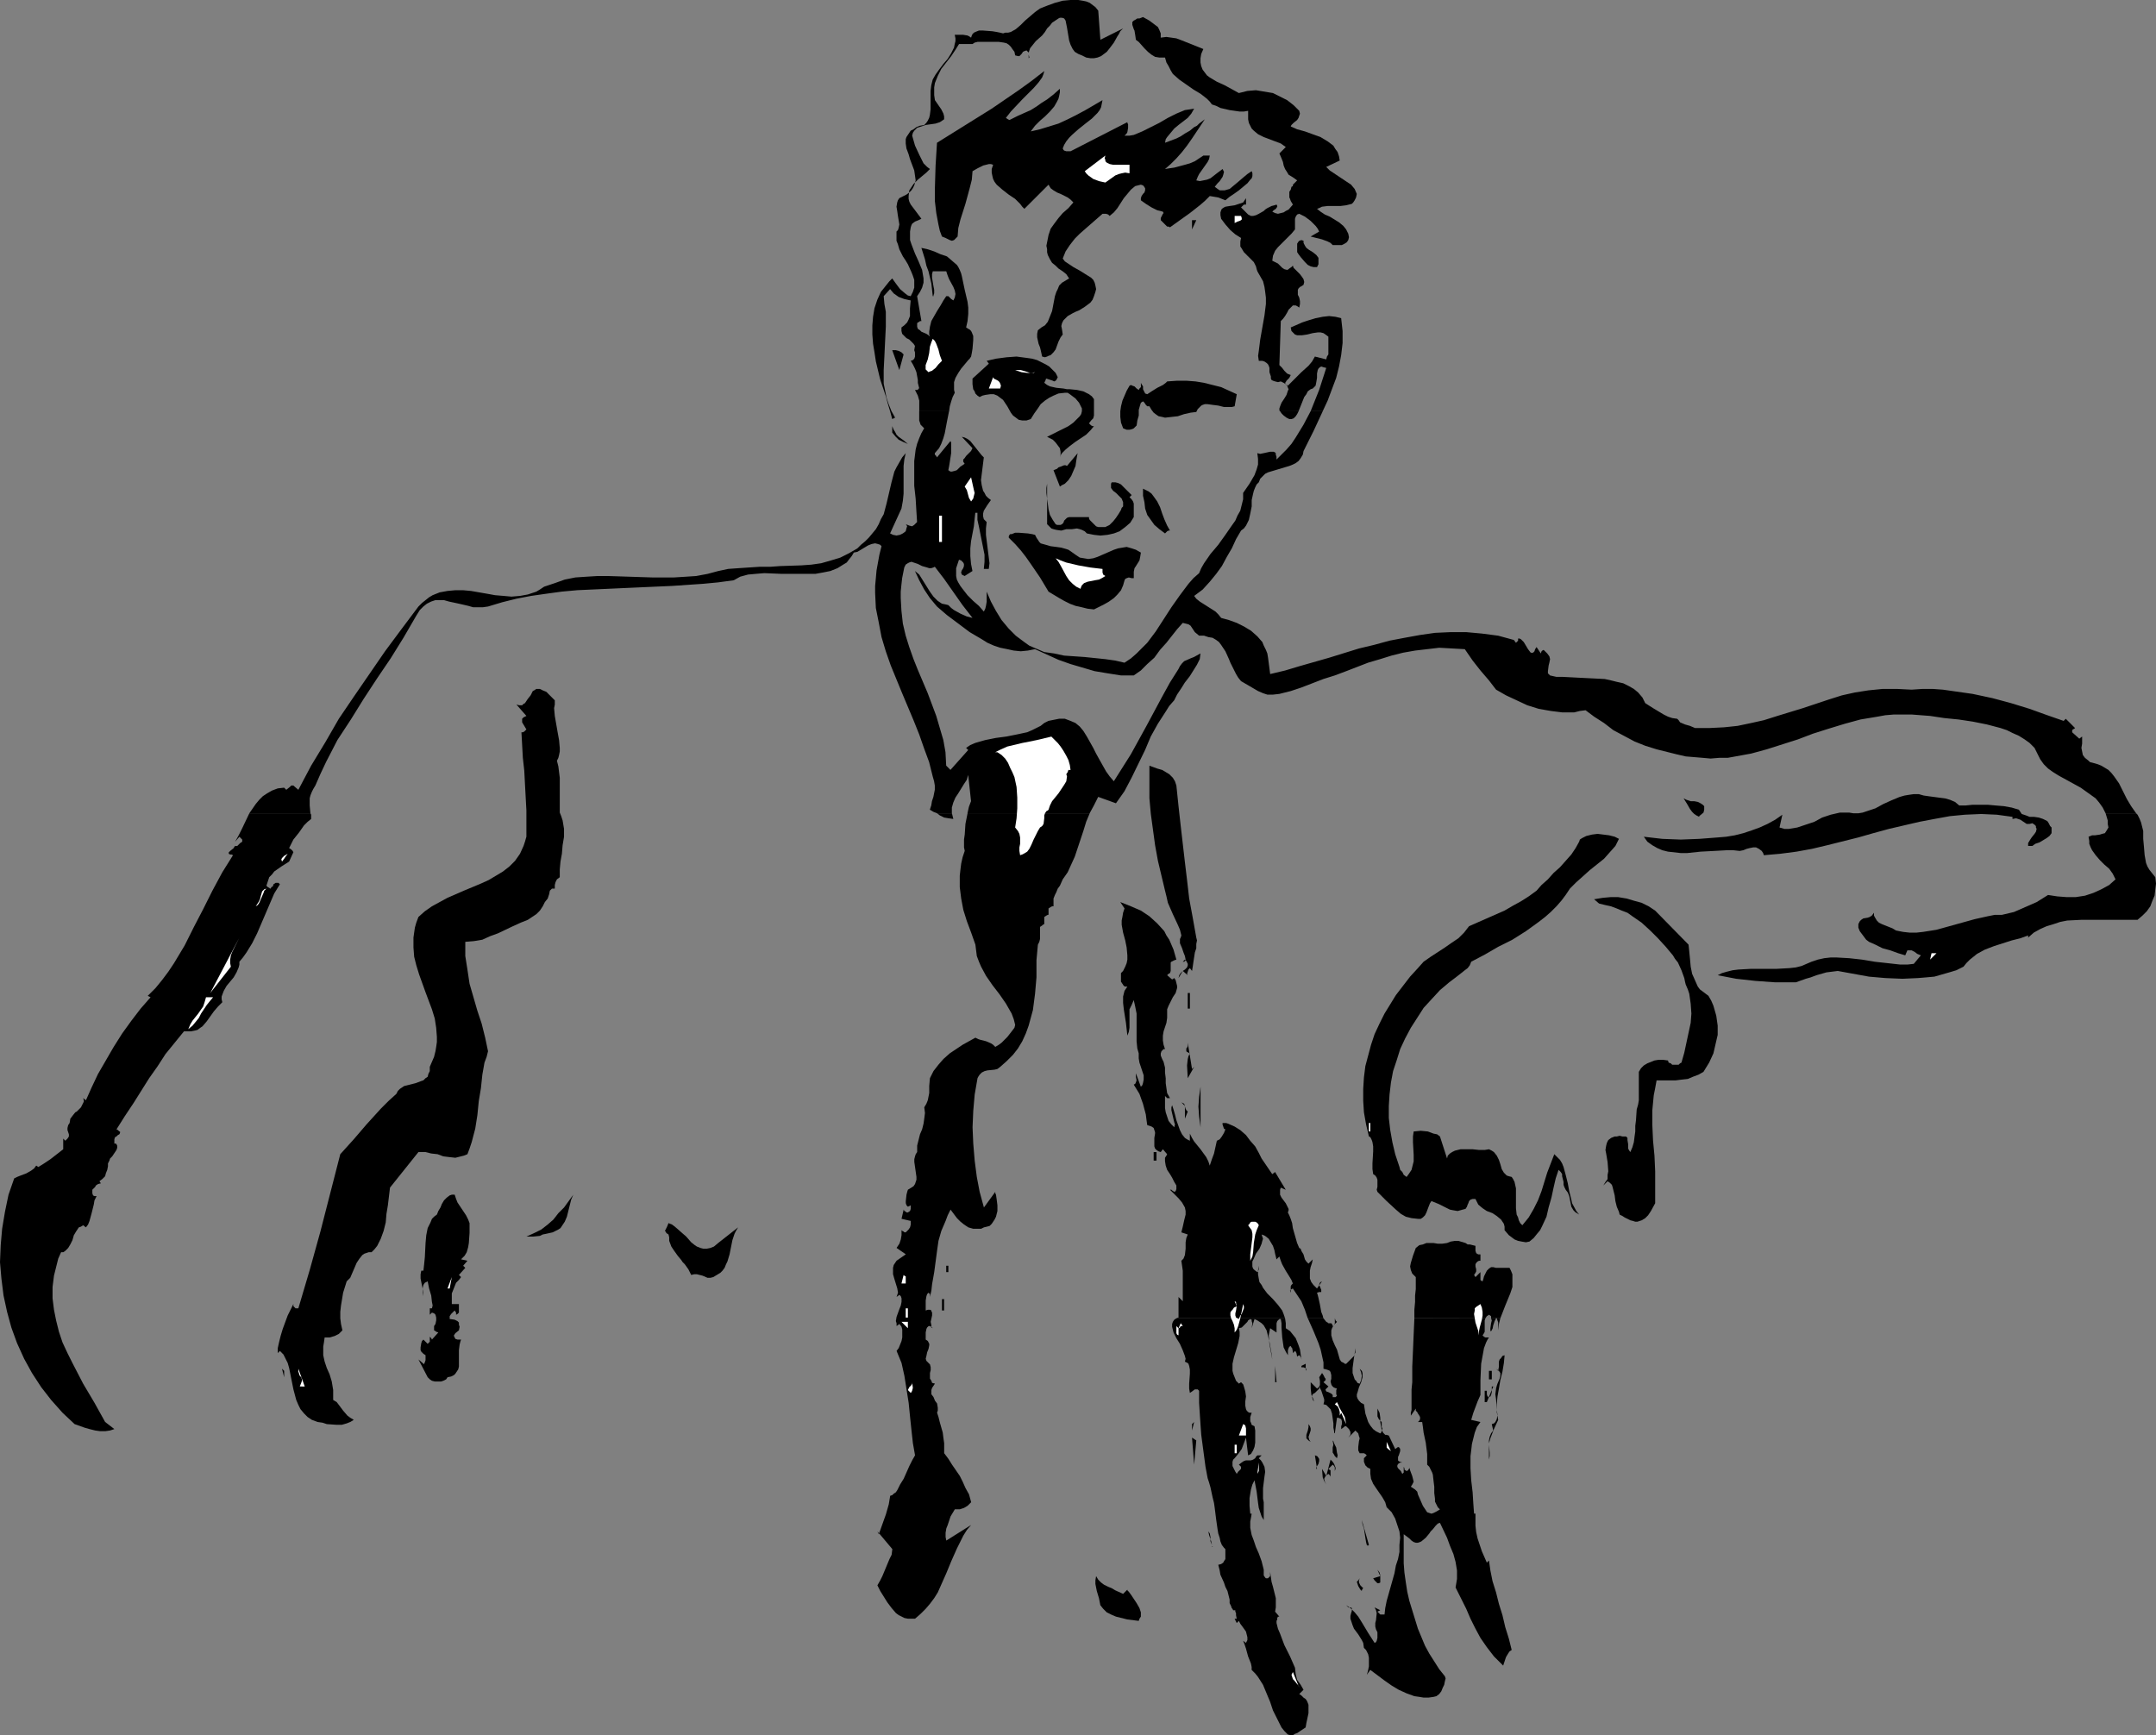<?xml version="1.0" encoding="UTF-8" standalone="no"?>
<svg
   version="1.0"
   width="129.766mm"
   height="104.449mm"
   id="svg95"
   sodipodi:docname="Man Leaning 3.wmf"
   xmlns:inkscape="http://www.inkscape.org/namespaces/inkscape"
   xmlns:sodipodi="http://sodipodi.sourceforge.net/DTD/sodipodi-0.dtd"
   xmlns="http://www.w3.org/2000/svg"
   xmlns:svg="http://www.w3.org/2000/svg">
  <rect width="100%" height="100%" fill="#808080" stroke="none"/>
  <sodipodi:namedview
     id="namedview95"
     pagecolor="#ffffff"
     bordercolor="#000000"
     borderopacity="0.25"
     inkscape:showpageshadow="2"
     inkscape:pageopacity="0.0"
     inkscape:pagecheckerboard="0"
     inkscape:deskcolor="#d1d1d1"
     inkscape:document-units="mm" />
  <defs
     id="defs1">
    <pattern
       id="WMFhbasepattern"
       patternUnits="userSpaceOnUse"
       width="6"
       height="6"
       x="0"
       y="0" />
  </defs>
  <path
     style="fill:#000000;fill-opacity:1;fill-rule:evenodd;stroke:none"
     d="m 70.619,185.023 0.162,0.323 v 0.323 0.646 l -0.808,0.646 -0.808,0.808 -1.131,1.616 -1.293,1.616 -0.97,1.939 0.485,0.323 0.323,0.323 0.162,0.323 -0.162,0.323 -0.808,1.778 -1.778,1.131 -1.616,1.131 -0.485,0.646 -0.646,0.646 -0.323,0.97 -0.323,0.97 0.323,0.323 0.323,0.162 0.162,0.162 h 0.162 l 0.162,-0.323 0.323,-0.162 0.162,-0.485 0.485,-0.323 h 0.323 0.323 l 0.323,0.323 -1.293,2.101 -0.97,2.262 -0.97,2.262 -0.97,2.262 -0.97,2.262 -1.131,2.262 -1.293,2.101 -0.808,1.131 -0.808,0.97 v 0.646 l -0.162,0.646 -0.485,1.131 -0.646,1.131 -0.808,0.97 -0.808,0.97 -0.646,1.131 -0.485,1.293 v 0.646 l 0.162,0.646 -0.97,0.97 -0.97,1.131 -0.808,1.131 -0.808,1.131 -0.97,1.131 -0.485,0.323 -0.646,0.485 -0.646,0.162 -0.808,0.162 h -0.646 -0.97 l -2.101,2.585 -2.101,2.585 -1.778,2.747 -1.939,2.747 -3.555,5.656 -1.939,2.909 -1.939,3.07 0.323,0.162 0.323,0.323 h 0.162 v 0.162 0.162 l -0.162,0.323 -0.323,0.162 -0.323,0.323 -0.323,0.162 -0.162,0.485 v 0.97 h 0.323 l 0.162,0.162 0.162,0.323 v 0.485 l -0.162,0.485 -0.646,0.97 -0.323,0.485 -0.485,0.485 -0.162,0.485 -0.323,0.646 v 0.646 l -0.162,0.808 -0.323,0.808 -0.162,0.646 -0.646,0.646 -0.646,0.485 0.323,0.485 -0.646,0.162 -0.485,0.323 -0.162,0.323 -0.162,0.162 -0.485,0.485 v 0.808 l 0.162,0.485 0.323,0.162 h 0.485 l -0.485,0.97 -0.162,0.97 -0.485,1.939 -0.485,1.778 -0.323,0.808 -0.485,0.646 -0.646,-0.485 -0.485,0.323 -0.485,0.162 -0.646,0.97 -0.485,0.808 -0.323,1.131 -0.485,0.97 -0.485,0.808 -0.646,0.646 -0.485,0.323 h -0.485 l -0.646,1.454 -0.323,1.293 -0.646,2.585 -0.323,2.585 v 2.585 l 0.323,2.585 0.485,2.424 0.646,2.585 0.808,2.424 1.131,2.424 1.131,2.262 2.424,4.686 2.586,4.363 2.424,4.363 2.101,1.616 -0.97,0.323 -1.131,0.162 h -1.131 l -1.131,-0.162 -1.293,-0.323 -1.131,-0.323 -2.262,-0.808 -2.747,-2.585 -2.586,-2.909 -2.262,-2.909 -2.101,-3.232 -1.778,-3.232 -1.616,-3.555 -1.293,-3.555 -0.97,-3.555 -0.808,-3.717 -0.485,-3.878 L 0,287.149 l 0.162,-3.878 0.323,-3.717 0.646,-3.878 0.808,-3.878 1.293,-3.717 0.646,-0.323 0.808,-0.323 1.293,-0.485 1.131,-0.646 0.646,-0.485 0.485,-0.646 0.485,0.323 1.293,-0.808 1.454,-0.97 2.909,-2.262 v -2.424 l 0.485,0.485 0.485,-0.485 0.323,-0.485 v -0.485 l -0.323,-0.97 V 256.608 l 0.162,-0.646 0.323,-0.485 0.162,-0.97 0.485,-0.646 0.646,-0.808 0.323,-0.162 0.323,-0.323 0.646,-0.646 0.323,-0.646 0.323,-0.646 v -0.323 l -0.162,-0.485 0.646,0.485 1.293,-2.909 1.454,-3.07 1.778,-3.07 1.778,-3.07 1.939,-3.07 2.101,-2.909 2.101,-2.747 2.262,-2.585 -0.646,-0.323 1.778,-1.778 1.454,-1.778 1.454,-1.939 1.293,-1.939 2.424,-4.04 2.101,-4.201 2.101,-4.04 2.101,-4.201 2.262,-4.201 2.424,-3.878 -0.323,-0.162 h -0.323 l -0.323,-0.162 v 0 -0.323 l 0.323,-0.323 0.808,-0.646 0.162,-0.323 0.162,-0.162 h 0.323 0.162 l 0.323,-0.323 0.323,-0.323 0.485,-0.323 v -0.485 l -0.162,-0.162 -0.323,-0.323 -0.162,-0.162 -0.97,1.131 0.808,-1.454 0.808,-1.616 1.616,-3.393 z"
     id="path1" />
  <path
     style="fill:#000000;fill-opacity:1;fill-rule:evenodd;stroke:none"
     d="m 216.544,185.023 0.323,1.293 -1.131,-0.162 -0.97,-0.162 -0.97,-0.485 -0.646,-0.485 z"
     id="path2" />
  <path
     style="fill:#000000;fill-opacity:1;fill-rule:evenodd;stroke:none"
     d="m 247.894,185.023 -0.808,1.939 -0.646,2.101 -1.293,3.878 -0.646,1.939 -0.808,1.778 -0.808,1.778 -1.131,1.616 -0.646,1.454 -0.485,0.646 -0.323,0.808 -0.323,0.646 -0.323,0.808 v 0.808 0.97 h -0.323 l -0.323,0.162 -0.485,0.323 v 1.454 h -0.162 l -0.323,0.162 -0.485,0.323 v 1.616 l -0.323,0.162 -0.162,0.162 -0.485,0.323 v 0.646 2.101 l -0.162,0.646 -0.323,0.646 -0.323,3.555 v 3.878 l -0.323,3.717 -0.485,3.717 -0.485,1.778 -0.485,1.778 -0.646,1.778 -0.808,1.778 -0.97,1.616 -1.131,1.454 -1.454,1.454 -1.454,1.293 -0.646,0.485 -0.646,0.162 -1.616,0.162 -0.646,0.162 -0.646,0.323 -0.485,0.485 -0.323,0.485 -0.162,0.323 -0.646,3.717 -0.323,3.717 -0.162,3.717 0.162,3.717 0.323,3.878 0.485,3.717 0.646,3.393 0.97,3.555 2.586,-3.555 v 0.323 l 0.162,0.323 0.162,1.131 0.162,1.293 v 1.293 l -0.323,1.293 -0.323,0.646 -0.323,0.485 -0.323,0.485 -0.485,0.485 -0.646,0.162 -0.646,0.162 -0.646,0.323 h -0.646 -1.131 l -1.131,-0.323 -0.97,-0.646 -0.808,-0.646 -0.808,-0.808 -1.454,-1.939 -0.646,1.293 -0.485,1.293 -0.97,2.262 -0.646,2.262 -0.323,2.262 -0.323,2.424 -0.323,2.424 -0.485,2.747 -0.162,1.454 -0.323,1.454 v -0.323 -0.323 l -0.323,-0.323 -0.323,0.323 -0.162,0.485 -0.162,0.97 v 1.131 1.131 l 0.485,-0.162 h 0.485 l 0.323,0.162 v 0.162 l 0.162,0.323 v 0.646 l -0.323,1.454 0.162,0.808 v 0.323 l 0.323,0.323 -0.323,-0.162 -0.162,-0.323 h -0.162 -0.323 l -0.323,0.323 -0.162,0.323 -0.162,0.808 v 0.808 0.808 l 0.485,0.323 0.162,0.323 0.162,0.323 v 0.323 l -0.162,0.808 -0.323,0.808 -0.162,0.808 -0.162,0.646 0.162,0.485 0.162,0.162 0.323,0.323 0.323,0.323 0.162,0.646 v 0.646 l -0.162,0.646 v 1.293 l 0.323,0.485 0.162,0.485 0.646,0.162 -0.323,0.485 -0.323,0.485 -0.162,0.485 v 0.323 0.646 l 0.485,0.646 0.323,0.808 0.485,0.646 0.162,0.97 v 0.646 l -0.162,0.485 0.323,0.97 0.323,1.293 0.646,2.262 0.162,1.293 0.162,1.131 v 1.131 1.131 l 0.97,1.293 0.808,1.293 1.778,2.585 0.646,1.293 0.646,1.454 0.808,1.454 0.485,1.778 -0.808,0.808 -0.808,0.485 -0.97,0.323 h -0.485 -0.646 l -0.485,0.808 -0.485,0.808 -0.646,1.939 -0.323,0.808 -0.162,0.97 v 0.97 l 0.162,0.808 5.656,-3.555 -0.97,1.131 -0.808,1.293 -1.454,2.909 -1.293,2.909 -1.131,2.747 -1.293,2.909 -0.646,1.454 -0.808,1.293 -0.97,1.293 -0.97,1.131 -1.131,1.131 -1.293,1.131 h -0.808 -0.808 l -0.808,-0.162 -0.646,-0.323 -0.646,-0.323 -0.646,-0.485 -0.97,-1.131 -0.97,-1.293 -0.808,-1.293 -0.808,-1.293 -0.646,-1.293 0.646,-1.131 0.485,-0.97 0.808,-1.939 0.808,-1.939 0.485,-0.97 0.162,-1.293 -3.394,-4.04 0.323,0.646 1.616,-4.525 0.646,-2.262 0.162,-0.97 0.162,-0.97 0.485,-0.162 0.323,-0.323 0.485,-0.323 0.323,-0.485 0.646,-1.293 0.808,-1.293 0.646,-1.454 0.646,-1.454 0.646,-1.293 0.646,-1.131 -0.485,-2.747 -0.323,-2.909 -0.323,-3.07 -0.323,-3.232 -0.485,-3.07 -0.485,-3.07 -0.646,-2.909 -1.131,-2.747 0.485,-0.646 0.323,-0.808 0.323,-0.808 0.162,-0.808 v -0.97 -0.808 l -0.162,-0.646 -0.485,-0.646 v 0 l -0.646,0.485 v -0.646 l -0.162,-0.485 0.162,-0.97 0.646,-1.778 0.323,-0.808 0.162,-0.808 v -0.808 l -0.162,-0.485 -0.323,-0.323 -0.646,0.485 0.162,-0.485 0.162,-0.485 -0.162,-0.97 -0.646,-2.101 -0.323,-1.131 v -0.97 -0.485 l 0.162,-0.646 0.323,-0.485 0.323,-0.485 2.101,-1.454 -2.101,-1.454 0.646,-0.97 0.323,-0.97 0.162,-0.97 v -1.131 l 0.162,0.162 0.323,0.162 0.162,0.162 h 0.323 l 0.646,-0.646 0.323,-0.485 0.162,-0.646 v -0.808 l -2.101,-0.485 0.485,-2.101 0.162,0.323 0.323,0.162 0.162,0.162 h 0.323 l 0.485,-0.323 0.162,-0.485 v -0.808 l -0.323,0.162 -0.323,0.162 -0.162,-0.162 -0.162,-0.162 -0.162,-0.485 v -0.485 l 0.162,-1.454 0.162,-0.646 0.162,-0.485 0.808,-0.485 0.485,-0.323 0.323,-0.485 0.162,-0.485 0.162,-0.485 v -0.646 l -0.162,-1.131 -0.162,-1.131 -0.162,-1.131 v -0.646 l 0.162,-0.646 0.162,-0.485 0.323,-0.485 v -1.454 l 0.323,-1.293 0.323,-1.293 0.485,-1.131 0.323,-1.293 0.162,-1.131 0.162,-1.293 -0.162,-1.293 0.485,-0.808 0.323,-0.808 0.323,-1.616 v -0.808 -0.808 l 0.162,-1.778 0.808,-1.616 1.131,-1.454 1.131,-1.293 1.454,-1.293 1.454,-0.97 1.454,-0.97 1.454,-0.808 1.454,-0.808 0.646,0.323 0.485,0.162 1.293,0.323 1.131,0.485 0.485,0.323 0.485,0.485 0.808,-0.485 0.646,-0.485 1.293,-1.293 1.131,-1.454 0.485,-0.646 0.162,-0.646 -0.323,-1.293 -0.485,-1.293 -0.646,-1.131 -0.646,-1.131 -1.454,-2.101 -1.616,-2.101 -1.454,-2.101 -1.131,-2.101 -0.485,-1.131 -0.485,-1.293 -0.162,-1.293 -0.162,-1.293 -0.97,-2.747 -0.97,-2.585 -0.808,-2.585 -0.485,-2.585 -0.323,-2.585 v -2.585 l 0.162,-1.454 0.162,-1.293 0.323,-1.454 0.485,-1.454 -0.162,-0.808 v -0.808 -0.97 l 0.162,-1.131 0.162,-2.424 0.485,-2.424 z"
     id="path3" />
  <path
     style="fill:#000000;fill-opacity:1;fill-rule:evenodd;stroke:none"
     d="m 485.931,185.023 0.323,0.323 0.485,0.97 0.323,0.808 0.485,1.939 v 1.778 l 0.162,1.778 0.162,1.939 0.323,1.778 0.323,0.808 0.485,0.808 0.646,0.808 0.646,0.808 0.162,1.454 -0.162,1.293 -0.162,1.454 -0.485,1.131 -0.485,1.293 -0.808,1.131 -0.97,0.97 -1.131,0.97 h -3.07 -6.464 -3.232 l -3.232,0.162 -1.616,0.323 -1.454,0.485 -1.616,0.485 -1.454,0.646 -1.454,0.808 -1.293,1.131 v -0.485 l -1.778,0.646 -1.939,0.485 -4.04,1.293 -2.101,0.808 -1.778,0.97 -0.808,0.646 -0.808,0.646 -0.808,0.808 -0.646,0.808 -1.616,0.808 -1.616,0.485 -3.394,0.97 -1.778,0.162 -1.939,0.162 -3.555,0.162 -3.878,-0.162 -3.717,-0.323 -3.555,-0.646 -3.555,-0.646 -1.293,0.162 -1.293,0.162 -2.262,0.646 -1.293,0.485 -1.131,0.323 -2.262,0.808 h -4.686 l -4.525,-0.323 -4.363,-0.485 -4.202,-0.808 0.97,-0.485 1.131,-0.323 1.293,-0.323 1.293,-0.162 2.909,-0.162 h 5.818 l 2.909,-0.162 1.454,-0.162 1.293,-0.323 1.131,-0.485 1.131,-0.485 1.454,-0.485 1.454,-0.323 1.454,-0.162 h 1.293 l 2.909,0.162 2.909,0.323 2.909,0.485 2.909,0.323 2.909,0.323 h 1.616 l 1.454,-0.162 1.616,-1.939 -0.808,-0.323 -0.646,-0.485 -0.646,-0.323 h -0.485 -0.485 l -0.485,1.131 -1.616,-0.485 -1.778,-0.646 -1.778,-0.485 -1.616,-0.808 -1.454,-0.646 -0.646,-0.485 -0.485,-0.646 -0.485,-0.646 -0.485,-0.646 -0.323,-0.808 v -0.808 l 0.323,-0.646 0.323,-0.323 0.485,-0.323 0.97,-0.162 0.485,-0.162 0.485,-0.323 0.485,-0.646 v 0.646 l 0.162,0.323 0.485,0.808 0.485,0.485 0.646,0.323 1.616,0.646 0.808,0.323 0.808,0.485 1.616,0.323 1.454,0.162 h 1.616 l 1.454,-0.162 3.07,-0.485 2.909,-0.808 2.909,-0.808 2.909,-0.808 2.909,-0.646 1.616,-0.323 h 1.616 l 2.747,-0.646 2.586,-1.131 2.586,-1.131 2.586,-1.616 2.101,0.323 2.101,0.162 h 2.101 l 2.101,-0.323 1.939,-0.646 1.778,-0.808 1.778,-0.97 1.454,-1.293 -0.646,-1.293 -0.808,-1.131 -1.131,-0.97 -0.97,-0.97 -0.97,-1.131 -0.808,-1.131 -0.323,-0.646 -0.323,-0.808 v -0.646 l -0.162,-0.97 0.808,-0.323 h 0.646 l 1.131,-0.162 0.485,-0.162 0.646,-0.162 0.323,-0.485 0.485,-0.808 -0.162,-0.808 v -0.808 l -0.485,-1.616 z"
     id="path4" />
  <path
     style="fill:#000000;fill-opacity:1;fill-rule:evenodd;stroke:none"
     d="m 202.485,93.562 -0.485,-1.616 -0.485,-1.778 -1.293,-3.878 -0.97,-4.04 -0.323,-2.101 -0.323,-1.939 -0.162,-2.101 v -2.101 l 0.162,-1.939 0.323,-1.939 0.646,-1.939 0.808,-1.778 1.293,-1.616 0.646,-0.808 0.646,-0.646 0.808,1.131 0.97,1.293 1.131,0.97 0.646,0.485 0.646,0.162 0.485,-0.97 0.323,-0.97 v -0.97 -0.808 l -0.323,-0.97 -0.323,-0.808 -0.808,-1.778 -0.485,-0.808 -0.646,-0.97 -0.808,-1.616 -0.323,-1.131 -0.323,-0.808 v -1.131 -0.97 l 0.323,-0.323 0.162,-0.485 0.162,-0.808 -0.162,-0.97 -0.162,-0.97 -0.162,-1.131 -0.162,-0.97 0.162,-0.97 0.162,-0.485 0.323,-0.485 0.97,-0.485 0.646,-0.323 0.646,-0.485 0.485,-0.485 0.323,-0.485 0.323,-0.646 0.323,-1.131 -0.162,-1.131 -0.162,-1.131 -0.97,-2.585 -0.323,-1.131 -0.485,-1.293 -0.162,-1.131 V 31.672 l 0.162,-0.485 0.323,-0.485 0.323,-0.485 0.323,-0.485 0.646,-0.323 0.646,-0.485 0.808,-0.323 0.97,-0.162 0.485,-0.485 0.323,-0.485 0.323,-0.646 0.162,-0.646 0.162,-1.293 v -1.293 -1.454 -1.454 l 0.162,-1.293 0.323,-1.293 0.646,-1.131 0.808,-1.131 0.97,-1.293 0.97,-1.131 0.808,-1.293 0.646,-1.293 0.162,-0.808 0.162,-0.646 V 8.726 l -0.162,-0.808 h 0.97 0.97 l 0.97,0.162 0.323,0.162 0.485,0.323 0.162,-0.485 0.162,-0.323 0.323,-0.323 0.323,-0.162 0.808,-0.323 h 0.97 l 2.101,0.162 0.97,0.162 0.808,0.162 0.646,0.162 0.485,-0.162 h 0.646 l 0.646,-0.162 1.131,-0.646 1.131,-0.97 0.97,-0.97 2.262,-1.939 1.131,-0.808 1.616,-0.646 1.778,-0.646 1.778,-0.485 L 243.531,0 h 1.778 l 0.97,0.162 0.808,0.162 0.808,0.323 0.646,0.485 0.646,0.485 0.646,0.808 0.485,6.625 5.171,-2.585 -0.323,0.323 -0.323,0.323 -0.323,0.646 -0.323,0.485 -0.808,1.454 -0.97,1.293 -0.646,0.808 -0.646,0.485 -0.646,0.485 -0.808,0.323 -0.808,0.162 h -0.808 l -0.97,-0.162 -0.97,-0.485 -0.808,-0.323 -0.808,-0.485 -0.485,-0.646 -0.485,-0.97 -0.323,-0.97 -0.162,-0.97 -0.162,-0.97 -0.162,-0.97 -0.162,-0.808 -0.162,-0.808 -0.323,-0.485 -0.485,-0.162 h -0.162 -0.323 l -0.323,0.162 -0.485,0.323 -0.485,0.323 -0.485,0.323 -0.485,0.646 -0.646,0.646 -0.485,0.808 -0.646,0.808 -1.454,1.293 -0.646,0.808 -0.646,0.808 -0.323,0.97 v 0.485 l 0.162,0.646 -0.162,0.162 v -0.485 -0.808 l -0.162,-0.162 -0.323,-0.323 -0.485,0.162 -0.323,0.162 -0.323,0.485 -0.162,0.162 -0.323,0.323 h -0.323 l -0.646,-0.162 -0.162,-0.808 -0.485,-0.646 -0.323,-0.485 -0.485,-0.485 -0.485,-0.323 -0.646,-0.162 -1.131,-0.162 h -1.293 -1.131 -1.293 -1.131 l -0.646,0.162 -0.485,0.323 h -0.808 -0.97 -0.646 -0.646 l -0.808,1.293 -0.97,1.454 -2.262,2.909 -0.808,1.616 -0.323,0.808 -0.323,0.808 -0.162,0.97 v 0.808 0.97 l 0.162,1.131 1.454,2.101 0.485,0.97 0.162,0.646 v 0.646 l -0.97,0.646 -0.97,0.323 -1.131,0.162 -1.131,0.162 -0.97,0.323 -0.97,0.323 -0.323,0.323 -0.323,0.323 -0.323,0.485 -0.162,0.646 0.646,2.262 0.97,2.101 0.485,0.97 0.485,0.97 0.808,0.808 0.646,0.485 -0.808,0.808 -0.97,0.808 -0.97,0.808 -0.97,0.97 -0.646,0.97 -0.323,0.485 -0.162,1.293 v 0.646 l 0.162,0.646 0.323,0.646 2.424,3.232 -0.646,0.323 -0.808,0.323 -0.646,0.485 -0.162,0.323 -0.162,0.485 -0.162,0.97 v 0.97 0.97 l 0.323,0.97 0.808,2.101 0.808,1.778 0.808,1.939 0.162,0.97 0.162,0.97 v 0.97 l -0.323,1.131 -0.485,0.97 -0.646,0.97 0.97,5.656 h -0.323 l -0.162,0.162 -0.323,0.162 -0.162,0.162 v 0.808 l 0.162,0.485 0.485,0.323 0.323,0.323 1.131,0.485 0.485,0.323 0.323,0.323 -0.162,-0.485 v -0.646 l 0.162,-1.131 0.323,-1.293 0.646,-1.131 0.646,-1.131 0.808,-1.293 0.646,-1.131 0.646,-0.97 h 0.323 0.162 l 0.323,0.323 0.323,0.323 0.485,0.323 0.162,-0.323 0.162,-0.323 0.162,-0.808 -0.162,-0.808 -0.323,-0.808 -0.97,-1.778 -0.323,-0.808 -0.323,-0.97 h -3.07 l -0.162,0.646 v 0.808 l 0.323,1.939 0.162,0.808 v 0.808 l -0.162,0.485 v 0.162 h -0.162 l -0.162,-1.454 -0.162,-1.454 -0.646,-2.747 -0.485,-1.293 -0.323,-1.454 -0.808,-2.585 1.454,0.323 1.454,0.485 1.454,0.646 1.454,0.485 1.131,0.97 1.131,0.97 0.323,0.485 0.323,0.646 0.323,0.808 0.162,0.646 0.646,3.07 0.646,2.747 0.162,1.293 v 1.454 l -0.162,1.616 -0.323,1.454 0.485,0.323 0.323,0.162 0.323,0.323 0.162,0.323 0.323,0.808 v 0.97 l -0.162,1.939 -0.162,0.97 -0.162,0.808 -0.323,0.485 -0.323,0.323 -0.808,0.97 -0.808,0.97 -0.646,0.97 -0.646,1.131 -0.323,0.97 v 1.131 0.646 l 0.162,0.646 -0.485,0.97 -0.323,0.97 -0.323,1.131 -0.162,1.131 h -6.787 v -1.293 -1.131 l -0.323,-1.131 -0.323,-0.646 -0.323,-0.646 h 0.323 0.323 l 0.162,-0.323 h 0.162 l -0.162,-0.646 -0.162,-0.646 v -0.646 l -0.323,-1.778 -0.323,-0.808 -0.485,-0.97 -0.485,-0.808 0.485,-0.162 0.323,-0.323 0.162,-0.485 V 80.15 l -0.162,-0.485 0.162,-0.97 -0.323,-0.485 -0.485,-0.485 -0.485,-0.485 -0.646,-0.323 -0.485,-0.485 -0.485,-0.485 -0.162,-0.646 v -0.808 l 0.646,-0.485 0.646,-0.646 0.323,-0.646 0.323,-0.808 V 70.131 l 0.162,-1.778 -1.454,-0.323 -1.293,-0.485 -1.131,-0.808 -0.808,-0.97 -1.454,1.616 0.162,1.778 0.323,1.778 v 1.616 1.778 l -0.162,3.232 -0.162,3.393 -0.162,3.232 v 1.616 1.454 l 0.323,1.616 0.323,1.616 0.485,1.454 0.646,1.616 z"
     id="path5" />
  <path
     style="fill:#000000;fill-opacity:1;fill-rule:evenodd;stroke:none"
     d="m 291.203,93.562 -0.162,-0.162 v -0.485 l 0.162,-0.485 0.323,-0.808 0.646,-0.97 0.485,-0.808 0.323,-0.97 0.162,-0.323 -0.162,-0.323 -0.162,-0.485 -0.323,-0.323 -0.485,-0.323 -0.646,-0.323 -0.646,0.162 -0.646,-0.162 -0.485,-0.162 -0.323,-0.162 -0.162,-0.323 v -0.485 l -0.323,-0.97 v -0.97 l -0.162,-0.485 -0.162,-0.323 -0.323,-0.323 -0.485,-0.323 -0.485,-0.162 h -0.808 l -0.162,-1.131 0.162,-1.131 0.323,-2.585 0.485,-2.747 0.485,-2.747 0.323,-2.585 v -1.454 l -0.162,-1.293 -0.162,-1.131 -0.323,-1.293 -0.646,-1.131 -0.646,-1.131 -0.162,-0.485 -0.162,-0.646 -0.485,-0.97 -0.646,-0.646 -0.808,-0.808 -0.808,-0.808 -0.485,-0.808 -0.323,-0.485 v -0.485 -0.646 l 0.162,-0.808 -1.293,-0.808 -1.131,-0.97 -1.131,-1.293 -0.97,-1.293 -0.162,-0.808 v -0.646 l 0.162,-0.485 0.162,-0.323 0.485,-0.323 0.323,-0.162 0.97,-0.162 1.131,-0.162 0.97,-0.323 0.485,-0.162 0.485,-0.162 0.323,-0.485 0.323,-0.485 v 1.454 h -0.485 l -0.162,0.162 -0.323,0.323 -0.162,0.162 0.323,0.323 0.323,0.323 0.162,0.162 0.808,0.808 0.646,0.323 h 0.485 l 0.646,-0.162 0.646,-0.323 1.131,-0.646 0.323,-0.323 0.485,-0.323 0.97,-0.485 0.646,-0.162 0.485,-0.162 0.162,0.323 v 0.162 l -0.323,0.485 -0.485,0.323 -0.323,0.323 0.646,0.323 0.646,0.162 0.646,-0.162 0.646,-0.162 0.485,-0.323 0.646,-0.323 0.97,-1.131 -0.485,-0.808 -0.162,-0.485 -0.162,-0.323 v -0.808 -0.485 l 0.323,-0.485 0.162,-0.646 0.323,-0.162 v -0.323 l 0.485,-0.485 0.485,-0.485 -0.646,-0.485 -0.485,-0.323 -0.808,-0.485 -0.485,-0.808 -0.323,-0.485 -0.323,-0.808 -0.162,-0.808 -0.323,-0.808 -0.485,-1.131 1.454,-1.454 -1.131,-0.808 -1.293,-0.485 -1.293,-0.485 -1.293,-0.485 -1.293,-0.646 -0.97,-0.808 -0.485,-0.485 -0.323,-0.646 -0.323,-0.646 -0.162,-0.808 v -1.939 l -0.97,0.162 h -0.97 l -2.262,-0.323 -2.101,-0.485 -0.97,-0.485 -0.97,-0.323 -0.485,-0.646 -0.646,-0.646 -1.454,-1.131 -1.616,-0.97 -1.616,-1.131 -1.616,-1.131 -1.454,-1.293 -0.485,-0.808 -0.485,-0.97 -0.485,-0.808 -0.323,-1.131 h -0.646 -0.646 l -0.97,-0.162 -0.808,-0.485 -0.808,-0.646 -0.808,-0.808 -1.293,-1.454 -0.646,-0.485 -0.162,-1.131 -0.162,-0.97 -0.162,-0.323 -0.162,-0.485 -0.162,-0.485 V 5.009 l 0.162,-0.162 0.162,-0.162 0.323,-0.162 0.485,-0.323 h 0.485 l 0.808,-0.323 1.454,0.808 0.646,0.485 0.646,0.485 0.646,0.485 0.323,0.646 0.323,0.808 v 0.97 l 1.293,-0.162 1.131,0.162 1.131,0.162 1.293,0.485 2.424,0.97 2.424,0.97 -0.485,1.131 -0.162,0.97 v 0.97 l 0.162,0.808 0.323,0.808 0.485,0.646 0.485,0.646 0.646,0.485 1.616,0.97 1.778,0.808 1.778,0.97 1.454,0.808 1.939,-0.485 1.939,-0.162 1.939,0.323 1.939,0.323 1.616,0.808 1.616,0.808 1.454,1.131 1.293,1.293 0.162,0.646 -0.162,0.485 -0.162,0.485 -0.323,0.485 -0.808,0.646 -0.485,0.485 -0.162,0.323 1.454,0.646 1.778,0.485 1.778,0.646 1.778,0.646 1.616,0.97 0.646,0.485 0.646,0.485 0.485,0.808 0.485,0.646 0.323,0.97 0.162,0.97 -3.07,1.454 0.808,0.808 0.97,0.646 0.97,0.646 1.939,1.293 0.97,0.646 0.808,0.97 0.485,1.131 -0.162,0.808 -0.323,0.646 -0.323,0.485 -0.323,0.323 -0.646,0.162 -0.646,0.162 -1.293,0.162 h -2.909 l -1.293,0.162 -0.646,0.323 -0.485,0.162 0.808,0.646 0.97,0.646 1.131,0.485 2.101,1.293 0.97,0.808 0.646,0.808 0.485,0.97 0.162,0.808 -0.162,0.646 -0.323,0.485 -0.485,0.323 -0.646,0.323 h -0.646 -0.646 -0.808 l -0.485,-0.485 -0.646,-0.323 -1.293,-0.485 -1.293,-0.323 -1.293,-0.323 1.939,-1.131 -0.323,-0.646 -0.485,-0.646 -1.131,-1.131 -1.293,-0.97 -1.293,-0.646 -0.485,0.162 -0.323,0.485 -0.162,0.485 v 0.485 0.97 0.97 l -0.808,0.97 -0.646,0.646 -1.616,1.616 -0.808,0.808 -0.646,0.808 -0.485,1.131 -0.162,1.131 0.646,0.323 0.646,0.323 0.97,0.97 0.485,0.323 0.646,0.162 0.323,-0.162 0.162,-0.162 0.485,-0.323 0.323,-0.323 0.162,0.485 0.485,0.485 0.97,0.97 0.485,0.646 0.323,0.485 0.162,0.646 -0.162,0.646 -0.485,0.323 -0.323,0.162 -0.323,0.323 -0.162,0.323 v 0.485 0.646 l 0.323,0.646 0.162,0.808 v 0.646 l -0.162,0.808 -0.485,-0.323 -0.323,-0.162 h -0.323 -0.323 l -0.485,0.485 -0.485,0.485 -0.323,0.646 -0.485,0.808 -0.485,0.646 -0.485,0.485 -0.323,10.019 0.646,0.646 0.485,0.646 0.646,0.646 0.808,0.323 -0.162,0.323 -0.162,0.323 -0.646,0.646 -0.162,0.323 -0.162,0.162 0.162,0.323 0.485,0.323 0.808,-0.808 0.808,-0.808 1.454,-1.454 1.616,-1.454 0.808,-0.97 0.646,-1.131 2.586,0.646 0.162,-0.646 0.323,-0.485 v -1.454 -1.293 -1.293 l -0.646,-0.485 -0.485,-0.323 -0.646,-0.162 h -0.646 l -1.131,0.162 -1.293,0.323 -1.131,0.162 h -0.646 -0.485 l -0.485,-0.162 -0.323,-0.323 -0.485,-0.485 -0.162,-0.808 1.131,-0.485 1.454,-0.646 1.454,-0.485 1.616,-0.485 1.616,-0.323 1.454,-0.162 1.454,0.162 0.646,0.162 0.646,0.162 0.323,2.909 v 2.747 l -0.323,2.747 -0.485,2.585 -0.646,2.585 -0.97,2.585 -0.97,2.585 -1.131,2.424 h -2.747 l 0.97,-2.424 0.97,-2.424 1.616,-5.009 -0.646,-0.162 -0.485,-0.162 -0.323,0.162 -0.162,0.162 -0.162,0.162 -0.162,0.323 -0.162,0.808 v 0.97 l -0.162,0.97 -0.162,0.808 -0.323,0.323 -0.323,0.323 -0.485,0.162 -0.646,0.485 -0.323,0.646 -0.485,0.646 -0.646,1.616 -0.646,1.616 z"
     id="path6" />
  <path
     style="fill:#000000;fill-opacity:1;fill-rule:evenodd;stroke:none"
     d="m 202.808,93.562 0.808,1.454 -0.646,0.323 -0.485,-1.778 z"
     id="path7" />
  <path
     style="fill:#000000;fill-opacity:1;fill-rule:evenodd;stroke:none"
     d="m 300.899,93.562 -2.101,4.525 -2.262,4.525 -0.162,0.808 -0.485,0.808 -0.485,0.646 -0.646,0.485 -0.646,0.323 -0.808,0.323 -1.616,0.485 -1.616,0.485 -1.616,0.485 -0.646,0.323 -0.485,0.485 -0.646,0.646 -0.323,0.808 -0.485,0.485 -0.323,0.646 -0.323,0.808 -0.162,0.646 -0.323,1.454 v 1.454 l -0.323,1.616 -0.323,1.454 -0.323,0.646 -0.323,0.646 -0.485,0.646 -0.646,0.485 -1.131,1.939 -0.97,2.101 -1.131,1.939 -1.131,2.101 -1.293,1.778 -1.454,1.778 -1.616,1.778 -1.939,1.454 0.485,0.646 0.808,0.646 1.778,1.131 1.778,1.131 0.646,0.646 0.646,0.808 1.778,0.485 1.778,0.646 1.616,0.808 1.616,0.97 1.454,1.293 1.131,1.293 0.323,0.808 0.485,0.97 0.323,0.808 0.162,0.97 0.485,3.717 3.394,-0.808 3.232,-0.97 6.787,-1.939 6.787,-2.101 3.394,-0.808 3.555,-0.97 3.394,-0.646 3.555,-0.646 3.394,-0.485 3.555,-0.162 h 3.555 l 3.555,0.323 3.717,0.485 3.555,0.97 0.485,0.646 0.485,-0.485 v -0.323 -0.162 h 0.323 l 0.323,0.162 0.646,0.646 0.97,1.616 0.485,0.646 0.162,0.162 h 0.323 0.162 l 0.323,-0.323 0.162,-0.485 0.323,-0.485 0.97,1.454 0.162,-0.485 0.162,-0.162 0.323,-0.162 0.162,0.162 0.323,0.323 0.162,0.162 0.162,0.162 0.485,0.646 0.162,0.646 -0.162,0.808 -0.162,0.646 -0.162,1.293 v 0.485 l 0.485,0.485 1.454,0.323 h 1.454 l 3.07,0.162 3.232,0.162 3.232,0.162 1.454,0.323 1.293,0.323 1.454,0.323 1.293,0.646 1.131,0.646 0.97,0.808 0.97,1.131 0.646,1.293 1.778,1.131 1.616,0.97 0.808,0.485 0.97,0.485 0.97,0.323 1.131,0.162 0.323,0.323 0.323,0.485 1.131,0.485 1.131,0.323 1.131,0.485 h 3.394 l 3.232,-0.162 3.07,-0.323 3.07,-0.646 2.909,-0.646 3.07,-0.97 5.818,-1.778 5.818,-1.939 3.07,-0.97 2.909,-0.646 3.07,-0.485 3.232,-0.323 h 3.394 l 3.232,0.162 2.424,-0.162 h 2.424 l 2.262,0.162 2.262,0.323 4.525,0.646 4.525,0.97 4.202,1.131 4.202,1.293 4.04,1.454 3.717,1.293 0.485,-0.485 2.101,2.101 -0.162,0.162 -0.323,0.162 -0.162,0.162 v 0.485 l 1.616,1.454 0.646,-0.485 v 1.616 l -0.162,0.97 0.162,0.808 0.162,0.808 0.485,0.646 0.808,0.646 0.323,0.323 0.646,0.162 1.131,0.323 0.808,0.323 0.808,0.485 0.808,0.485 0.646,0.646 0.646,0.808 1.131,1.616 1.778,3.555 0.97,1.616 1.131,1.616 h -6.949 l -0.646,-1.293 -0.808,-1.131 -0.808,-0.97 -1.131,-0.808 -1.131,-0.808 -1.131,-0.808 -5.01,-2.747 -1.293,-0.808 -1.131,-0.808 -0.97,-0.97 -0.808,-1.131 -0.646,-1.293 -0.646,-1.293 -1.131,-1.131 -1.131,-0.808 -1.293,-0.808 -1.454,-0.646 -1.293,-0.646 -1.454,-0.485 -3.07,-0.808 -3.232,-0.646 -3.232,-0.485 -3.232,-0.323 -3.232,-0.485 -2.101,-0.162 -2.101,-0.162 h -1.939 -2.101 l -1.939,0.162 -1.778,0.323 -3.878,0.646 -3.555,0.97 -3.717,1.131 -3.555,1.131 -3.394,1.293 -3.555,1.131 -3.555,1.131 -3.555,0.97 -3.555,0.646 -1.778,0.323 h -1.939 l -1.939,0.162 -1.778,-0.162 -1.939,-0.162 -1.939,-0.162 -2.101,-0.485 -1.939,-0.485 -2.586,-0.646 -2.586,-0.808 -2.424,-0.97 -2.424,-1.293 -2.424,-1.293 -2.101,-1.616 -2.262,-1.454 -1.939,-1.454 -1.293,0.162 -1.293,0.323 h -1.454 -1.293 l -2.586,-0.323 -2.747,-0.485 -2.586,-0.808 -2.424,-1.131 -2.424,-1.131 -2.262,-1.293 -1.616,-2.101 -1.939,-2.262 -1.778,-2.262 -1.778,-2.585 -2.909,-0.162 -2.909,-0.162 -2.747,0.323 -2.747,0.323 -2.747,0.485 -2.586,0.646 -2.586,0.808 -2.747,0.808 -5.01,1.939 -2.586,0.97 -2.586,0.808 -5.01,1.939 -2.424,0.808 -2.586,0.646 -1.454,0.162 h -1.293 l -0.97,-0.323 -1.131,-0.485 -1.939,-1.131 -1.939,-1.131 -0.646,-0.808 -0.485,-0.808 -0.808,-1.616 -0.485,-0.97 -0.323,-0.808 -0.808,-1.778 -0.97,-1.454 -0.485,-0.646 -0.646,-0.485 -0.808,-0.485 -0.97,-0.162 -0.97,-0.323 h -1.131 l -0.97,-0.808 -0.646,-0.97 -0.323,-0.485 -0.485,-0.323 -0.646,-0.162 -0.646,-0.162 -1.293,1.454 -2.424,3.07 -1.454,1.616 -1.293,1.778 -1.616,1.454 -1.454,1.454 -1.616,1.131 h -2.909 l -3.07,-0.485 -2.909,-0.485 -2.747,-0.808 -2.747,-0.808 -2.747,-0.97 -5.333,-2.424 -1.616,0.323 -1.616,0.162 -1.616,-0.162 -1.454,-0.323 -1.616,-0.323 -1.454,-0.485 -1.454,-0.646 -1.293,-0.808 -2.747,-1.616 -2.586,-1.939 -2.586,-1.939 -1.131,-0.97 -1.131,-0.97 -1.616,-1.939 -1.293,-1.939 -1.131,-2.101 -0.97,-2.101 0.97,0.808 0.808,1.293 0.808,1.293 0.808,1.293 0.808,1.131 0.97,0.97 0.485,0.323 0.485,0.323 0.808,0.162 0.646,0.162 0.646,0.646 0.646,0.485 1.454,0.808 1.454,0.646 0.646,0.162 0.646,0.162 -2.262,-2.909 -4.202,-5.979 -2.101,-2.747 -0.323,0.162 -0.485,0.162 h -0.485 l -0.485,-0.162 -1.131,-0.323 -0.97,-0.485 -0.97,-0.323 -0.485,-0.162 -0.485,0.162 -0.323,0.162 -0.485,0.323 -0.323,0.646 -0.162,0.808 -0.323,1.616 -0.162,1.454 -0.162,1.616 v 1.454 l 0.162,2.909 0.323,2.909 0.646,2.747 0.808,2.585 0.97,2.747 0.97,2.424 2.262,5.333 1.939,5.171 0.808,2.747 0.808,2.747 0.485,2.747 0.162,3.07 0.97,0.97 4.04,-4.525 -0.485,-0.485 0.97,-0.646 1.131,-0.485 2.262,-0.646 2.424,-0.485 2.424,-0.323 2.424,-0.485 2.262,-0.485 1.131,-0.485 0.97,-0.485 0.97,-0.485 0.808,-0.646 0.97,-0.485 0.808,-0.162 0.808,-0.162 0.808,-0.162 h 0.646 0.646 l 1.293,0.485 1.131,0.485 0.97,0.808 0.808,0.97 0.808,1.293 1.454,2.585 0.646,1.293 0.808,1.454 1.454,2.585 0.808,1.131 0.97,1.131 1.939,-3.07 1.939,-3.07 3.555,-6.464 3.555,-6.625 1.778,-3.232 1.939,-3.07 0.323,-0.646 0.485,-0.646 0.485,-0.485 1.454,-0.646 0.808,-0.323 1.454,-0.808 -0.162,1.293 -0.646,1.293 -0.808,1.293 -0.808,1.293 -1.131,1.454 -0.808,1.293 -0.97,1.454 -0.646,1.293 -1.131,1.293 -0.808,1.293 -1.778,2.747 -1.616,2.909 -1.293,3.07 -3.07,6.302 -1.616,3.07 -1.939,2.747 -4.04,-1.454 -0.97,1.939 -0.97,1.778 h -27.795 l 0.323,-1.454 0.485,-1.293 -0.646,-5.979 -0.323,1.131 -0.646,0.97 -1.293,2.101 -0.646,0.97 -0.485,1.131 -0.323,1.131 v 1.293 h -3.394 l -0.808,-0.323 -0.808,-0.485 0.323,-0.97 0.162,-0.97 0.323,-0.97 0.162,-0.808 0.162,-0.808 v -0.97 l -0.162,-0.97 -0.323,-1.131 -0.808,-3.232 -1.131,-3.07 -1.131,-3.232 -1.293,-3.232 -1.293,-3.07 -1.293,-3.07 -2.586,-6.302 -1.131,-3.232 -0.97,-3.232 -0.646,-3.393 -0.646,-3.232 -0.162,-3.393 v -1.616 l 0.162,-1.778 0.162,-1.778 0.323,-1.778 0.323,-1.778 0.485,-1.939 -0.323,-0.323 -0.485,-0.162 -0.646,-0.162 -0.808,0.162 -0.808,0.323 -0.808,0.485 -0.808,0.485 -0.808,0.485 -0.808,0.162 -0.485,0.808 -0.646,0.808 -0.485,0.646 -0.808,0.485 -1.293,0.808 -1.616,0.646 -1.616,0.323 -1.778,0.323 h -1.939 -1.939 -3.878 l -3.878,-0.162 -1.939,0.162 -1.778,0.162 -1.778,0.485 -1.454,0.808 -3.555,0.485 -3.394,0.323 -7.11,0.485 -7.272,0.323 -7.11,0.323 -7.11,0.323 -3.555,0.323 -3.555,0.485 -3.394,0.485 -3.394,0.646 -3.232,0.808 -3.232,0.97 -1.131,0.162 h -1.131 -1.131 l -1.131,-0.323 -2.101,-0.485 -2.262,-0.485 -1.131,-0.323 h -0.97 -0.97 l -0.97,0.323 -0.97,0.485 -0.808,0.646 -0.808,0.808 -0.808,1.293 -2.909,5.009 -2.909,4.686 -3.07,4.525 -3.07,4.686 -2.909,4.686 -3.07,4.686 -2.586,5.009 -1.293,2.747 -1.131,2.585 -0.485,0.808 -0.323,0.646 -0.323,0.808 -0.162,0.646 v 1.616 l 0.162,1.778 H 56.722 l 1.454,-2.101 0.808,-0.97 0.808,-0.808 0.97,-0.646 1.131,-0.646 1.293,-0.485 1.454,-0.162 0.485,0.485 0.808,-0.646 0.323,-0.323 h 0.162 0.323 l 1.131,0.97 2.909,-5.494 3.232,-5.333 3.07,-5.333 3.394,-5.009 3.555,-5.171 3.555,-5.171 3.717,-5.009 3.878,-5.171 0.808,-0.808 0.808,-0.646 0.808,-0.646 0.808,-0.485 1.616,-0.646 1.778,-0.323 1.778,-0.162 h 1.778 l 1.778,0.162 3.717,0.646 1.778,0.323 1.939,0.162 1.778,0.162 1.939,-0.162 1.778,-0.323 1.939,-0.646 0.808,-0.485 0.97,-0.646 2.424,-0.808 2.262,-0.808 2.424,-0.485 2.424,-0.162 2.586,-0.162 h 2.424 l 5.01,0.162 5.01,0.162 h 5.01 l 2.586,-0.162 2.424,-0.162 2.586,-0.485 2.424,-0.646 2.262,-0.485 2.262,-0.162 4.848,-0.323 h 2.424 l 2.262,-0.162 4.848,-0.162 2.262,-0.162 2.262,-0.323 2.262,-0.646 2.101,-0.646 1.939,-0.97 1.939,-1.131 0.808,-0.808 0.97,-0.808 0.808,-0.808 0.808,-0.97 0.808,-0.97 0.646,-1.131 0.485,-1.131 0.646,-1.131 0.646,-2.424 1.131,-4.848 0.646,-2.424 0.485,-0.97 0.646,-1.131 0.646,-1.131 0.808,-0.97 -0.323,1.454 -0.162,1.454 v 3.07 3.232 l -0.162,1.616 -0.323,1.778 -2.586,5.656 0.323,0.162 0.323,0.162 0.808,0.162 0.808,-0.162 0.646,-0.323 0.646,-0.485 0.162,-0.646 0.162,-0.485 -0.162,-0.323 -0.162,-0.162 0.808,0.323 0.646,0.162 0.485,-0.323 0.646,-0.646 -0.162,-2.585 -0.162,-2.747 -0.323,-2.909 v -2.747 -2.909 l 0.323,-2.585 0.323,-1.293 0.485,-1.293 0.485,-1.131 0.646,-1.131 -0.485,-0.485 -0.323,-0.323 -0.323,-0.97 v -1.131 -0.97 h 6.787 l -0.485,2.424 -0.485,2.585 -0.323,1.131 -0.485,1.293 -0.485,0.97 -0.97,1.131 v 0.323 l 0.162,0.162 0.162,0.162 0.162,0.323 3.07,-3.717 0.162,0.323 v 0.646 1.778 l -0.323,2.101 -0.162,0.97 -0.162,0.808 0.485,0.323 h 0.323 l 0.646,-0.162 0.485,-0.162 0.808,-0.808 0.97,-0.646 -0.323,-0.485 v -0.485 l 0.323,-0.323 0.323,-0.485 0.323,-0.323 0.485,-0.485 0.323,-0.323 0.323,-0.646 -2.424,-2.585 0.646,0.162 0.646,0.323 0.646,0.485 0.646,0.808 1.293,1.616 0.646,0.808 0.485,0.485 -0.162,1.293 -0.162,1.293 -0.162,1.293 -0.162,1.293 0.162,1.131 0.323,1.293 0.323,0.485 0.323,0.646 0.485,0.485 0.646,0.485 -0.808,1.131 -0.808,1.293 -0.162,0.646 v 0.646 l 0.162,0.646 0.646,0.646 -0.162,1.454 v 1.454 l 0.323,2.585 0.323,2.585 0.162,1.293 -0.162,1.293 h -1.131 l 0.162,-1.616 v -1.616 l -0.323,-1.616 -0.323,-1.616 -0.323,-1.616 -0.323,-1.616 -0.323,-1.454 v -1.616 h -0.485 l -0.162,1.454 -0.162,1.616 -0.646,3.393 -0.162,1.616 v 1.778 l 0.162,1.778 0.323,1.616 -1.778,1.131 -0.323,-0.162 -0.323,-0.162 -0.162,-0.485 0.162,-0.485 0.323,-0.485 0.162,-0.485 V 128.304 l -0.162,-0.323 -0.162,-0.162 -0.323,-0.323 -0.485,-0.162 -0.323,0.97 -0.323,0.97 v 0.808 0.97 l 0.162,0.808 0.323,0.646 0.485,0.808 0.485,0.646 1.131,1.454 1.293,1.293 1.293,1.131 1.131,1.293 0.323,-0.646 0.162,-0.646 0.162,-0.97 v -0.97 -1.293 l 0.97,2.262 1.131,2.101 1.293,2.101 1.616,1.939 1.616,1.616 1.939,1.454 1.131,0.808 1.131,0.485 1.131,0.485 1.131,0.485 2.262,0.323 2.262,0.485 4.686,0.323 4.686,0.485 2.262,0.323 2.101,0.485 1.454,-0.97 1.293,-1.131 2.424,-2.424 1.939,-2.585 1.778,-2.747 1.778,-2.747 1.939,-2.747 1.939,-2.585 1.131,-1.293 1.293,-1.131 0.485,-1.131 0.646,-1.131 1.454,-2.101 1.778,-2.101 1.616,-2.262 1.454,-2.101 0.808,-1.131 0.485,-1.131 0.646,-1.131 0.323,-1.293 0.323,-1.293 v -1.454 l 1.454,-2.101 1.131,-1.939 0.485,-1.293 0.323,-1.131 v -1.293 l -0.162,-1.293 0.646,0.162 0.808,-0.162 1.454,-0.323 h 0.646 0.162 l 0.323,0.162 0.162,0.162 v 0.323 l 0.162,0.485 v 0.646 l 1.131,-1.131 1.131,-1.131 1.131,-1.293 0.97,-1.454 1.778,-2.909 1.616,-3.07 z"
     id="path8" />
  <path
     style="fill:#000000;fill-opacity:1;fill-rule:evenodd;stroke:none"
     d="m 295.404,93.562 -0.323,0.646 -0.323,0.485 -0.485,0.485 -0.485,0.162 h -0.485 l -0.646,-0.323 -0.646,-0.485 -0.485,-0.485 -0.323,-0.485 z"
     id="path9" />
  <path
     style="fill:#000000;fill-opacity:1;fill-rule:evenodd;stroke:none"
     d="m 237.552,16.159 -0.162,0.646 -0.323,0.808 -0.808,1.131 -1.131,1.293 -1.293,1.293 -1.293,1.293 -2.586,2.747 -1.131,1.454 0.485,0.323 0.323,0.162 0.323,-0.162 1.616,-0.808 1.454,-0.646 1.454,-0.646 1.293,-0.808 1.131,-0.808 1.293,-0.808 1.454,-1.131 1.454,-1.293 v 0.808 l -0.162,0.808 -0.162,0.646 -0.323,0.646 -0.646,1.131 -0.97,1.131 -1.131,1.131 -1.131,0.97 -1.131,1.131 -0.97,1.293 2.101,-0.485 2.101,-0.646 2.101,-0.646 2.101,-0.97 1.939,-0.97 2.101,-1.131 3.878,-2.262 -0.162,0.808 -0.162,0.808 -0.323,0.646 -0.485,0.646 -1.293,1.293 -1.454,1.131 -1.616,1.293 -1.454,1.293 -0.646,0.646 -0.646,0.808 -0.485,0.808 -0.323,0.808 0.162,0.323 0.162,0.162 0.485,0.162 h 0.646 0.323 l 12.928,-6.625 v 0.162 l 0.162,0.323 v 0.808 l -0.162,0.97 -0.162,0.323 -0.485,0.485 h 1.131 l 0.97,-0.162 1.939,-0.808 1.939,-0.97 1.939,-0.97 1.939,-1.131 1.939,-0.97 1.939,-0.808 1.131,-0.162 0.97,-0.162 -0.646,1.131 -0.808,0.97 -2.101,1.616 -0.97,0.808 -0.808,0.97 -0.808,0.97 -0.323,0.485 -0.162,0.808 1.293,-0.485 1.293,-0.485 0.97,-0.485 0.97,-0.646 1.131,-0.646 0.97,-0.808 0.646,-0.323 0.485,-0.485 1.293,-0.97 -1.939,2.909 -0.97,1.454 -1.131,1.616 -1.131,1.454 -1.293,1.454 -1.293,1.293 -1.293,1.131 0.97,-0.162 1.131,-0.162 2.424,-0.646 1.131,-0.323 1.131,-0.485 0.97,-0.646 0.97,-0.646 h 1.454 l -0.162,0.808 -0.323,0.646 -1.939,2.747 -0.323,0.646 -0.323,0.808 0.808,0.162 0.808,-0.162 0.808,-0.162 0.808,-0.323 1.454,-1.131 1.293,-0.97 0.323,0.646 -0.162,0.646 -0.162,0.485 -0.323,0.485 -0.323,0.485 -0.485,0.485 -0.646,0.808 0.646,0.485 0.485,0.323 h 0.485 0.646 l 1.131,-0.323 0.97,-0.808 0.97,-0.808 1.131,-0.97 0.97,-0.808 0.97,-0.646 0.162,0.485 V 40.075 l -0.162,0.485 -0.323,0.323 -0.646,0.808 -0.97,0.808 -0.97,0.808 -1.131,0.808 -0.97,0.646 -0.97,0.808 -0.808,-0.323 -0.808,-0.323 -0.97,-0.162 -0.97,-0.162 -1.131,1.131 -1.131,0.97 -2.262,1.778 -2.262,1.616 -2.262,1.616 -0.323,-0.162 h -0.323 l -0.485,-0.485 -0.485,-0.485 -0.485,-0.485 v -0.485 l 0.485,-0.97 0.162,-0.162 -0.162,-0.323 -0.646,-0.162 -0.646,-0.162 -1.293,-0.646 -1.293,-0.808 -1.131,-0.808 V 45.084 l 0.162,-0.485 0.323,-0.485 0.323,-0.323 0.162,-0.485 v -0.485 l -0.323,-0.485 -0.162,-0.162 -0.485,-0.162 -0.646,0.162 -0.646,0.162 -0.97,0.808 -0.808,0.97 -0.808,0.97 -1.454,2.262 -0.808,0.97 -0.97,0.808 -0.323,-0.323 -0.485,-0.162 h -0.808 l -2.586,2.262 -2.586,2.262 -1.131,1.131 -1.131,1.454 -0.97,1.454 -0.646,1.616 0.485,0.646 0.485,0.323 1.454,0.97 1.454,0.808 1.293,0.808 1.293,0.808 0.485,0.485 0.323,0.646 0.162,0.646 0.162,0.808 -0.162,0.646 -0.323,0.97 -0.323,0.808 -0.485,0.646 -0.646,0.485 -0.646,0.485 -1.293,0.808 -0.808,0.323 -0.646,0.323 -1.131,0.646 -0.485,0.485 -0.485,0.485 -0.323,0.646 -0.162,0.646 0.162,0.808 0.162,1.131 -0.485,0.646 -0.485,0.97 -0.646,1.778 -0.485,0.646 -0.646,0.646 -0.485,0.162 -0.323,0.162 -0.485,0.162 -0.646,-0.162 -0.323,-1.454 -0.162,-0.646 -0.323,-0.808 -0.323,-1.454 v -0.808 l 0.162,-0.808 0.808,-0.646 0.808,-0.485 0.646,-0.808 0.323,-0.808 0.323,-0.808 0.323,-0.808 0.646,-3.393 0.323,-0.97 0.323,-0.646 0.323,-0.808 0.646,-0.646 0.808,-0.485 0.808,-0.485 -0.646,-0.97 -0.808,-0.646 -0.485,-0.323 -0.485,-0.323 -0.646,-0.646 -0.808,-0.646 -0.485,-0.808 -0.485,-0.97 -0.162,-0.646 V 56.719 l -0.162,-0.808 0.162,-0.808 0.323,-1.616 0.485,-1.454 0.808,-1.131 0.97,-1.293 0.97,-1.131 1.293,-1.131 1.131,-1.293 -0.646,-0.646 -0.646,-0.485 -1.616,-0.808 -0.808,-0.323 -0.808,-0.485 -0.646,-0.485 -0.485,-0.808 -5.494,5.494 -0.485,-0.485 -0.485,-0.646 -1.131,-1.131 -1.454,-0.97 -1.454,-1.131 -1.293,-1.131 -0.485,-0.646 -0.323,-0.646 -0.162,-0.646 -0.162,-0.808 v -0.808 l 0.323,-0.97 -0.485,-0.162 h -0.485 l -0.646,0.162 -0.646,0.162 -1.293,0.646 -1.131,0.646 -0.162,1.939 -0.485,1.939 -0.97,3.555 -1.131,3.555 -0.485,1.939 -0.162,1.939 -0.485,0.485 -0.323,0.323 -0.485,0.162 -0.485,-0.162 -0.97,-0.485 -0.808,-0.323 -0.485,-1.293 -0.323,-1.454 -0.485,-2.585 -0.323,-2.747 v -2.747 l 0.162,-5.333 0.323,-5.171 12.443,-7.756 6.141,-4.201 2.909,-2.101 z"
     id="path10" />
  <path
     style="fill:#ffffff;fill-opacity:1;fill-rule:evenodd;stroke:none"
     d="m 256.944,37.489 v 1.939 l -0.97,-0.162 -0.808,0.162 -0.646,0.162 -0.808,0.323 -1.131,0.808 -1.131,0.808 -1.454,-0.323 -1.293,-0.485 -1.131,-0.808 -0.485,-0.485 -0.323,-0.485 4.686,-3.555 -0.162,0.646 0.162,0.323 v 0.323 l 0.323,0.323 0.646,0.323 0.808,0.162 h 2.747 z"
     id="path11" />
  <path
     style="fill:#ffffff;fill-opacity:1;fill-rule:evenodd;stroke:none"
     d="m 282.315,49.124 0.162,0.485 v 0.323 l -0.162,0.162 -0.323,0.162 -0.485,0.162 -0.646,0.323 v -1.616 z"
     id="path12" />
  <path
     style="fill:#000000;fill-opacity:1;fill-rule:evenodd;stroke:none"
     d="M 271.164,52.194 V 50.093 h 0.97 z"
     id="path13" />
  <path
     style="fill:#000000;fill-opacity:1;fill-rule:evenodd;stroke:none"
     d="m 296.536,54.78 v 0.485 l 0.162,0.323 0.162,0.323 0.323,0.485 0.646,0.485 0.808,0.485 0.808,0.646 0.485,0.646 v 0.485 0.485 0.485 l -0.323,0.646 h -0.808 l -0.646,-0.162 -0.646,-0.323 -0.646,-0.646 -0.97,-1.131 -0.485,-0.646 -0.323,-0.485 v -0.97 -0.97 l 0.323,-0.485 0.162,-0.162 0.485,-0.162 z"
     id="path14" />
  <path
     style="fill:#ffffff;fill-opacity:1;fill-rule:evenodd;stroke:none"
     d="m 214.281,82.089 -0.808,0.808 -0.646,0.808 -0.808,0.646 -0.485,0.162 -0.323,0.162 -0.323,-0.323 -0.323,-0.323 v -0.97 l 0.485,-1.293 0.323,-1.454 0.162,-1.454 0.323,-0.97 0.323,-0.808 0.485,0.485 0.323,0.646 0.485,1.293 0.323,1.293 z"
     id="path15" />
  <path
     style="fill:#000000;fill-opacity:1;fill-rule:evenodd;stroke:none"
     d="m 205.555,80.634 -0.97,3.555 -1.616,-4.525 h 0.808 l 0.646,0.162 0.646,0.323 z"
     id="path16" />
  <path
     style="fill:#000000;fill-opacity:1;fill-rule:evenodd;stroke:none"
     d="m 240.622,85.805 -0.162,0.323 -0.162,0.323 -0.162,0.162 -0.323,0.162 -0.323,-0.162 -0.485,-0.162 -0.485,-0.162 -0.485,-0.162 -0.162,0.162 v 0.162 l -0.162,0.323 -0.162,0.323 0.646,0.485 0.646,0.323 1.454,0.323 1.616,0.162 0.808,0.162 h 0.646 l 1.616,0.162 1.454,0.323 0.646,0.323 0.646,0.323 0.646,0.485 0.485,0.646 v 1.616 0.808 0.646 0.646 l -0.162,0.646 -0.485,0.485 -0.485,0.646 0.162,0.162 0.323,0.323 0.323,0.162 h 0.323 l -0.808,0.97 -0.97,0.97 -2.424,1.616 -1.293,0.97 -0.97,0.808 -0.808,0.808 -0.323,0.485 -0.162,0.485 0.162,-0.646 v -0.646 l -0.162,-0.808 -0.485,-0.646 -0.485,-0.646 -0.646,-0.646 -0.646,-0.323 -0.646,-0.323 0.97,-0.485 1.293,-0.646 2.586,-1.293 1.131,-0.808 0.97,-0.97 0.485,-0.485 0.323,-0.485 0.162,-0.646 v -0.646 l -0.646,-1.293 -0.808,-0.97 -0.646,-0.485 -0.646,-0.485 -0.485,-0.323 h -0.646 l -1.454,0.162 -1.131,0.485 -0.97,0.485 -0.97,0.646 -0.97,0.808 -0.646,0.97 -0.808,1.131 -0.808,1.293 -0.97,0.323 h -0.97 l -0.808,-0.162 -0.646,-0.485 -0.646,-0.485 -0.485,-0.646 -0.808,-1.454 -0.97,-1.454 -0.646,-0.485 -0.646,-0.485 -0.808,-0.323 h -0.808 l -1.131,0.162 -0.646,0.162 -0.646,0.323 -0.485,-0.323 -0.485,-0.485 -0.162,-0.485 -0.323,-0.485 -0.162,-1.131 v -1.293 l 3.717,-3.393 -0.485,-0.646 2.101,-0.485 2.424,-0.323 2.262,-0.162 2.424,0.323 1.131,0.162 1.131,0.323 0.97,0.485 0.97,0.485 0.808,0.485 0.808,0.808 0.646,0.646 z"
     id="path17" />
  <path
     style="fill:#ffffff;fill-opacity:1;fill-rule:evenodd;stroke:none"
     d="m 235.451,84.674 -0.323,0.162 h -0.485 -0.97 l -1.293,-0.162 -1.454,-0.485 h 0.808 0.485 l 1.131,0.323 0.97,0.323 h 0.485 z"
     id="path18" />
  <path
     style="fill:#ffffff;fill-opacity:1;fill-rule:evenodd;stroke:none"
     d="m 227.533,88.391 h -2.586 l 0.97,-2.585 0.162,0.323 0.323,0.162 0.646,0.323 0.323,0.323 0.162,0.323 0.162,0.485 z"
     id="path19" />
  <path
     style="fill:#000000;fill-opacity:1;fill-rule:evenodd;stroke:none"
     d="m 281.345,89.684 -0.485,2.747 -0.646,0.162 h -0.485 -1.293 l -1.293,-0.323 -1.293,-0.162 -1.131,-0.162 h -0.646 l -0.485,0.162 -0.323,0.162 -0.323,0.323 -0.485,0.485 -0.323,0.646 -1.293,0.162 -1.454,0.323 -1.454,0.485 -1.454,0.162 -1.454,0.162 -0.646,-0.162 -0.808,-0.162 -0.485,-0.323 -0.646,-0.485 -0.485,-0.646 -0.485,-0.808 h -0.485 l -0.323,-0.323 -0.323,-0.485 -0.323,-0.323 -0.485,0.323 -0.162,0.485 -0.323,1.131 v 1.293 l -0.323,1.131 -0.162,1.131 -0.323,0.323 -0.323,0.323 -0.323,0.162 -0.646,0.162 h -0.646 l -0.808,-0.323 -0.485,-1.293 -0.162,-1.293 v -1.293 l 0.162,-1.131 0.323,-1.293 0.485,-1.131 0.485,-1.131 0.646,-1.131 0.323,-0.162 0.323,0.162 0.485,0.162 0.485,0.485 0.485,0.323 0.162,-0.323 0.323,-0.323 v -0.97 l 0.162,0.323 0.323,0.485 v 0.646 l 0.323,0.646 0.162,0.323 0.485,0.162 0.485,-0.323 0.485,-0.323 1.293,-0.808 1.293,-0.646 0.646,-0.485 0.323,-0.323 2.262,-0.162 h 2.101 l 2.101,0.162 1.939,0.323 1.939,0.485 1.939,0.485 1.778,0.808 z"
     id="path20" />
  <path
     style="fill:#000000;fill-opacity:1;fill-rule:evenodd;stroke:none"
     d="m 206.525,100.995 -1.131,-0.485 -0.97,-0.485 -0.646,-0.646 -0.808,-0.97 v -1.454 l 0.323,0.808 0.323,0.485 0.323,0.646 0.485,0.485 1.131,0.808 z"
     id="path21" />
  <path
     style="fill:#000000;fill-opacity:1;fill-rule:evenodd;stroke:none"
     d="m 241.107,110.69 -1.454,-3.717 0.808,-0.323 0.323,-0.323 0.485,-0.162 0.808,-0.323 h 0.323 l 0.323,0.162 2.424,-2.909 -0.162,0.808 -0.162,0.97 -0.162,1.131 -0.485,1.131 -0.485,1.131 -0.646,0.97 -0.808,0.808 -0.646,0.323 z"
     id="path22" />
  <path
     style="fill:#ffffff;fill-opacity:1;fill-rule:evenodd;stroke:none"
     d="m 220.907,114.084 -0.485,-0.808 -0.485,-1.778 -0.485,-0.808 1.454,-2.101 0.323,1.454 0.323,1.454 0.162,0.646 -0.162,0.646 -0.162,0.646 z"
     id="path23" />
  <path
     style="fill:#000000;fill-opacity:1;fill-rule:evenodd;stroke:none"
     d="m 257.429,112.63 -0.485,0.485 0.485,0.485 0.323,0.485 0.162,0.485 v 0.646 0.646 0.646 0.646 0.485 l -0.808,1.293 -1.131,0.97 -1.293,0.97 -1.293,0.485 -1.454,0.323 -1.616,0.162 -1.454,-0.162 -1.616,-0.323 -0.485,-0.485 -0.646,-0.323 -0.485,-0.162 -0.646,-0.162 -1.131,0.162 h -1.293 l -1.131,0.323 -1.131,-0.162 -0.646,-0.162 -0.485,-0.162 -0.485,-0.485 -0.485,-0.485 v -9.211 l -0.162,0.97 v 1.131 l 0.162,1.293 0.162,1.131 0.162,1.293 0.323,1.293 0.646,1.131 0.646,0.97 0.323,0.162 h 0.323 0.485 l 0.323,-0.162 0.323,-0.323 0.162,-0.485 0.323,-0.323 0.323,-0.323 0.485,-0.162 h 4.525 v 0.323 l 0.162,0.323 0.485,0.485 0.323,0.323 0.162,0.162 0.485,0.485 0.485,0.162 h 0.646 0.485 0.485 l 0.97,-0.485 0.808,-0.808 0.646,-0.808 0.646,-0.97 0.485,-0.808 0.162,-0.485 0.323,-0.323 v -0.485 -0.485 l -0.323,-0.808 -0.646,-0.646 -0.646,-0.646 -0.646,-0.485 -0.485,-0.646 v -0.323 -0.323 -0.323 l 0.162,-0.323 h 0.808 l 0.646,0.162 0.646,0.323 0.485,0.485 0.97,0.97 z"
     id="path24" />
  <path
     style="fill:#000000;fill-opacity:1;fill-rule:evenodd;stroke:none"
     d="m 266.155,120.709 h -0.323 l -0.323,0.162 -0.323,0.323 -0.162,0.162 -1.293,-0.97 -1.131,-0.97 -0.808,-1.131 -0.808,-1.131 -0.485,-1.454 -0.162,-1.454 -0.323,-1.454 v -1.616 l 0.646,0.323 0.646,0.323 0.646,0.485 0.485,0.646 0.808,1.131 0.646,1.293 0.485,1.454 0.485,1.293 0.646,1.454 z"
     id="path25" />
  <path
     style="fill:#ffffff;fill-opacity:1;fill-rule:evenodd;stroke:none"
     d="m 213.635,117.316 h 0.646 v 5.979 h -0.646 z"
     id="path26" />
  <path
     style="fill:#000000;fill-opacity:1;fill-rule:evenodd;stroke:none"
     d="m 243.531,125.395 1.131,0.808 0.97,0.646 0.97,0.162 0.97,0.162 1.131,-0.162 0.97,-0.323 3.717,-1.616 0.97,-0.323 0.97,-0.162 0.97,-0.162 1.131,0.323 0.97,0.323 1.131,0.646 -0.162,0.97 -0.162,0.808 -0.808,1.293 -0.323,0.485 -0.162,0.808 v 0.646 0.808 h -0.485 l -0.646,-0.162 -0.485,0.162 -0.323,0.162 -0.162,0.323 -0.323,1.131 -0.485,1.131 -0.808,0.97 -0.808,0.808 -1.131,0.808 -1.131,0.646 -2.262,1.131 -1.454,-0.162 -1.293,-0.323 -1.454,-0.323 -1.293,-0.485 -1.293,-0.646 -1.131,-0.646 -2.424,-1.454 -1.939,-3.232 -2.101,-3.07 -1.131,-1.616 -1.131,-1.454 -1.293,-1.454 -1.454,-1.454 v -0.323 l 0.162,-0.323 0.162,-0.162 h 0.323 l 0.808,-0.323 h 0.808 l 2.101,0.162 0.97,0.162 0.646,0.162 0.323,0.646 0.323,0.485 0.323,0.485 0.323,0.323 1.131,0.323 1.131,0.323 1.293,0.162 1.131,0.162 1.131,0.323 0.485,0.162 z"
     id="path27" />
  <path
     style="fill:#ffffff;fill-opacity:1;fill-rule:evenodd;stroke:none"
     d="m 250.803,129.435 v 0.808 l 0.162,0.485 0.485,0.323 -0.808,0.485 -0.646,0.323 -0.97,0.162 -0.808,0.162 -0.808,0.162 -0.808,0.323 -0.485,0.485 -0.162,0.323 -0.162,0.485 -0.97,-0.485 -0.808,-0.646 -0.808,-0.808 -0.646,-0.97 -1.131,-2.101 -0.646,-1.131 -0.646,-0.808 1.131,0.485 1.293,0.485 2.747,0.646 2.747,0.485 z"
     id="path28" />
  <path
     style="fill:#000000;fill-opacity:1;fill-rule:evenodd;stroke:none"
     d="m 126.209,159.33 v 0.97 l -0.162,0.808 0.162,1.778 0.646,3.717 0.323,1.778 0.162,1.778 v 0.808 l -0.162,0.808 -0.162,0.646 -0.323,0.646 0.323,1.293 0.162,1.293 0.162,1.293 v 1.454 3.07 3.393 l 0.323,0.808 0.323,0.97 0.323,1.939 v 1.778 l -0.323,1.939 -0.162,1.939 -0.323,1.778 -0.162,1.778 v 1.778 l -0.646,0.485 -0.323,0.646 -0.162,0.646 v 0.808 h -0.323 -0.323 l -0.485,0.485 -0.162,0.808 -0.323,0.97 -0.646,0.808 -0.485,0.97 -0.646,0.97 -0.808,0.808 -0.97,0.646 -0.97,0.646 -1.616,0.646 -1.778,0.808 -3.394,1.616 -1.778,0.646 -1.778,0.808 -1.939,0.323 -1.939,0.162 v 1.616 1.616 l 0.485,3.07 0.485,3.232 1.778,6.141 0.97,2.909 0.808,3.232 0.646,3.07 -0.323,1.293 -0.485,1.293 -0.485,2.747 -0.323,3.07 -0.485,2.909 -0.323,3.232 -0.485,3.07 -0.808,3.07 -0.485,1.454 -0.485,1.293 -0.808,0.323 -0.646,0.162 -1.293,0.323 -1.454,-0.162 -1.293,-0.162 -1.293,-0.485 -1.454,-0.162 -1.293,-0.323 h -1.616 l -6.464,8.08 -0.485,4.04 -0.323,1.939 -0.162,1.939 -0.485,1.939 -0.646,1.778 -0.808,1.616 -0.646,0.808 -0.646,0.646 h -0.646 l -0.485,0.162 -0.485,0.162 -0.485,0.323 -0.646,0.808 -0.646,0.97 -0.97,2.262 -0.485,1.131 -0.808,0.808 -0.808,2.585 -0.485,2.909 -0.162,1.454 v 1.454 l 0.162,1.293 0.323,1.454 -0.323,0.323 -0.485,0.485 -0.97,0.485 -1.131,0.323 h -1.131 l -0.162,1.131 -0.162,0.97 v 0.97 0.97 l 0.323,1.454 0.485,1.454 0.646,1.454 0.485,1.616 0.162,0.97 0.162,0.97 v 1.131 1.131 l 0.808,0.485 0.485,0.646 0.97,1.293 0.97,1.131 0.646,0.485 0.808,0.485 -0.808,0.485 -0.808,0.323 -1.131,0.323 h -1.131 l -2.262,-0.162 -0.97,-0.323 -1.131,-0.162 -1.293,-0.485 -0.97,-0.646 -0.808,-0.808 -0.808,-0.97 -0.485,-0.97 -0.485,-1.131 -0.646,-2.424 -0.97,-4.848 -0.323,-1.131 -0.485,-0.97 -0.485,-0.97 -0.808,-0.808 -0.485,0.485 v -1.131 l 0.323,-1.454 0.323,-1.293 0.485,-1.616 1.131,-3.07 0.646,-1.293 0.646,-1.293 v 0.323 0.162 l 0.485,0.485 h 0.646 l 1.293,-4.363 1.293,-4.363 2.424,-8.726 4.525,-17.614 3.07,-3.393 2.909,-3.393 3.232,-3.555 1.778,-1.778 1.778,-1.616 0.323,-0.646 0.485,-0.485 0.485,-0.323 0.485,-0.323 1.293,-0.323 1.293,-0.323 1.293,-0.485 0.485,-0.162 0.485,-0.485 0.485,-0.323 0.162,-0.646 0.323,-0.646 v -0.97 l 0.485,-1.131 0.485,-1.131 0.323,-1.293 0.162,-0.97 0.162,-1.131 v -1.131 l -0.162,-2.101 -0.323,-2.101 -0.646,-2.101 -1.454,-3.878 -1.454,-4.04 -0.646,-2.101 -0.485,-1.939 -0.162,-2.101 v -2.262 l 0.162,-1.131 0.162,-1.131 0.323,-1.131 0.485,-1.293 1.454,-1.293 1.616,-1.131 1.778,-0.97 1.778,-0.97 3.717,-1.616 3.878,-1.616 1.778,-0.808 1.616,-0.97 1.616,-0.97 1.454,-1.131 1.293,-1.293 1.131,-1.616 0.808,-1.778 0.323,-0.97 0.323,-1.131 v -3.07 -2.909 l -0.323,-5.979 -0.162,-3.07 -0.323,-2.909 -0.323,-5.817 h 0.323 l 0.323,-0.162 0.162,-0.162 0.323,-0.323 -0.97,-1.616 v -0.323 -0.485 l 0.323,-0.323 0.646,-0.323 -2.262,-2.585 0.646,0.162 h 0.646 l 0.323,-0.323 0.323,-0.162 0.646,-0.97 0.646,-0.808 0.485,-0.97 0.323,-0.162 0.485,-0.323 h 0.323 0.485 l 0.646,0.323 0.808,0.323 z"
     id="path29" />
  <path
     style="fill:#ffffff;fill-opacity:1;fill-rule:evenodd;stroke:none"
     d="m 243.531,175.166 h -0.162 -0.323 l -0.162,0.485 -0.323,0.485 0.162,0.485 -0.162,1.131 -0.485,0.808 -1.293,1.939 -1.454,1.778 -0.485,0.97 -0.323,0.97 -0.162,0.162 -0.323,0.162 -0.323,0.485 -0.162,0.485 v 0.646 l -0.162,1.293 -0.323,0.485 -0.485,0.323 -0.485,0.808 -0.485,0.97 -0.485,0.97 -0.485,1.131 -0.485,0.97 -0.485,0.646 -0.808,0.485 -0.323,0.162 -0.485,0.162 -0.162,-0.97 v -0.808 l 0.162,-0.808 v -0.808 -0.646 l -0.162,-0.808 -0.323,-0.646 -0.646,-0.808 0.323,-2.101 0.162,-2.262 v -2.424 l -0.162,-2.424 -0.485,-2.262 -0.485,-1.131 -0.485,-0.97 -0.485,-1.131 -0.646,-0.97 -0.808,-0.808 -0.97,-0.646 h -0.485 l 1.293,-0.646 1.454,-0.646 3.394,-0.808 1.616,-0.323 1.616,-0.323 3.394,-0.808 0.646,0.646 0.808,0.808 0.646,0.808 0.646,0.97 0.646,1.131 0.485,0.97 0.323,1.131 z"
     id="path30" />
  <path
     style="fill:#000000;fill-opacity:1;fill-rule:evenodd;stroke:none"
     d="m 267.609,178.721 0.485,4.686 0.485,4.363 0.485,4.201 0.485,4.201 0.485,4.04 0.485,4.201 0.808,4.363 0.808,4.525 0.162,0.646 -0.162,0.808 v 0.97 l -0.323,0.97 -0.323,2.101 -0.162,1.131 -0.162,0.97 -0.485,-0.646 -0.323,0.323 -0.162,0.485 -0.162,0.485 0.162,0.323 -1.131,-0.97 -0.97,1.616 0.162,-0.646 0.323,-0.485 0.485,-0.485 0.485,-0.323 0.485,-0.485 0.162,-0.485 v -0.323 l -0.162,-0.323 -0.162,-0.323 -0.323,-0.323 -0.485,0.485 h 0.323 l 0.162,-0.162 0.162,-0.162 v -0.162 l -0.162,-0.808 -0.323,-0.808 -0.323,-0.97 -0.485,-1.131 v -0.97 l 0.162,-0.323 0.162,-0.485 -0.323,-1.293 -0.485,-1.131 -1.131,-2.424 -1.131,-2.585 -0.323,-1.454 -0.323,-1.293 -1.616,-6.787 -0.646,-3.555 -0.485,-3.555 -0.485,-3.555 -0.323,-3.555 v -3.717 -3.717 l 1.778,0.646 1.131,0.323 0.808,0.485 0.808,0.485 0.808,0.808 0.485,0.808 z"
     id="path31" />
  <path
     style="fill:#000000;fill-opacity:1;fill-rule:evenodd;stroke:none"
     d="m 445.692,183.245 h 1.454 l 1.616,-0.162 h 3.394 l 1.778,0.162 1.939,0.162 1.778,0.323 1.616,0.485 0.323,0.485 0.323,0.485 0.485,0.162 0.485,0.162 0.808,0.323 h 0.97 l 1.131,0.162 0.97,0.323 0.323,0.162 0.646,0.323 0.323,0.485 0.323,0.646 0.323,0.323 v 0.485 0.485 0.323 l -0.485,0.646 -0.646,0.485 -1.616,0.97 -0.97,0.323 -0.646,0.485 h -0.97 v -0.646 l 0.485,-0.808 0.323,-0.485 0.646,-0.808 0.323,-0.485 0.162,-0.646 -0.162,-0.323 v -0.323 l -0.323,-0.323 -0.485,-0.323 -0.646,0.162 h -0.646 l -0.485,-0.323 -0.485,-0.323 -0.485,-0.323 -0.485,-0.162 -0.485,-0.162 -0.808,0.162 v -0.646 0.162 l -3.555,-0.485 -3.555,-0.162 -3.717,0.162 -3.394,0.323 -3.555,0.646 -3.394,0.646 -6.949,1.616 -3.555,0.97 -3.394,0.97 -7.11,1.778 -3.394,0.808 -3.555,0.646 -3.717,0.485 -3.717,0.323 -0.162,-0.485 -0.323,-0.485 -0.646,-0.485 -0.646,-0.323 h -0.646 l -0.808,0.162 -0.646,0.162 -0.808,0.323 -0.808,0.162 -1.454,-0.162 h -1.454 l -2.909,0.162 -3.07,0.162 -3.07,0.323 h -1.454 l -1.454,-0.162 -1.454,-0.162 -1.293,-0.323 -1.131,-0.485 -1.131,-0.646 -1.131,-0.808 -0.808,-1.131 4.202,0.485 4.202,0.162 4.202,-0.162 4.202,-0.323 1.939,-0.162 1.939,-0.323 1.939,-0.485 1.939,-0.646 1.778,-0.646 1.778,-0.808 1.778,-0.97 1.616,-1.131 -0.646,2.909 1.131,0.323 h 0.97 l 0.97,-0.162 0.97,-0.162 1.939,-0.646 1.939,-0.646 1.778,-0.97 1.939,-0.646 2.101,-0.485 h 0.97 1.131 l 0.97,0.162 h 1.131 l 0.97,-0.162 0.97,-0.323 1.939,-0.646 1.778,-0.97 1.778,-0.808 1.939,-0.808 1.131,-0.323 0.97,-0.162 1.131,-0.162 h 1.131 l 1.131,0.323 1.131,0.162 2.424,0.323 1.293,0.162 1.131,0.323 1.131,0.485 z"
     id="path32" />
  <path
     style="fill:#000000;fill-opacity:1;fill-rule:evenodd;stroke:none"
     d="m 387.516,184.861 -0.97,0.808 v 0.162 l -0.646,-0.323 -0.485,-0.323 -0.485,-0.485 -0.485,-0.646 -0.646,-1.131 -0.808,-1.293 0.646,0.323 0.97,0.323 h 0.808 l 0.808,0.162 0.646,0.323 0.485,0.323 0.323,0.323 v 0.323 0.485 z"
     id="path33" />
  <path
     style="fill:#000000;fill-opacity:1;fill-rule:evenodd;stroke:none"
     d="m 368.286,190.84 -0.808,1.616 -1.293,1.454 -1.293,1.454 -1.616,1.293 -1.616,1.293 -1.616,1.454 -1.454,1.293 -1.454,1.454 -0.97,1.454 -0.97,1.293 -1.131,1.293 -1.293,1.293 -1.293,1.131 -1.454,1.131 -2.909,2.101 -3.07,1.939 -3.232,1.616 -3.07,1.778 -3.07,1.616 -0.323,0.808 -0.485,0.646 -0.646,0.485 -0.808,0.646 -1.454,1.131 -0.646,0.485 -0.646,0.485 -2.101,1.778 -1.939,2.101 -1.778,1.939 -1.454,2.262 -1.454,2.262 -1.293,2.424 -1.131,2.424 -0.808,2.585 -0.808,2.424 -0.485,2.585 -0.323,2.747 -0.162,2.585 v 2.747 l 0.323,2.747 0.485,2.747 0.646,2.747 0.97,2.909 0.162,0.646 0.485,0.485 0.323,0.646 0.646,0.485 0.485,-0.646 0.323,-0.485 0.323,-0.485 0.162,-0.646 0.323,-1.293 v -1.454 l -0.162,-2.909 v -1.293 l 0.162,-1.131 1.616,-0.162 1.616,0.162 1.293,0.485 0.808,0.162 0.646,0.485 1.616,5.009 0.162,-0.646 0.485,-0.485 0.485,-0.323 0.646,-0.323 1.293,-0.323 h 1.293 1.454 l 1.454,0.162 h 1.293 l 0.97,-0.162 0.646,0.323 0.485,0.323 0.646,0.808 0.485,0.97 0.323,0.97 0.323,1.131 0.485,0.808 0.323,0.323 0.323,0.323 0.485,0.162 0.646,0.162 0.323,0.485 0.323,0.646 0.323,1.454 v 1.454 1.454 1.616 l 0.162,1.454 0.323,0.646 0.162,0.646 0.323,0.646 0.485,0.485 1.454,-1.778 1.131,-1.939 0.97,-1.939 0.808,-2.101 0.646,-2.101 0.646,-2.101 0.808,-2.101 0.808,-2.101 0.646,0.646 0.646,0.646 0.485,0.808 0.323,0.808 0.485,1.778 0.485,1.939 0.323,1.778 0.485,1.939 0.162,0.808 0.97,1.778 0.646,0.808 -0.485,-0.323 -0.323,-0.162 -0.485,-0.485 -0.485,-0.808 -0.162,-0.808 -0.323,-1.616 -0.323,-0.808 -0.485,-0.646 -0.323,-0.646 -0.162,-0.485 v -0.646 l -0.162,-0.646 -0.162,-0.646 v -0.485 l -0.323,-0.485 -0.485,-0.485 -0.646,1.939 -0.485,2.101 -0.485,2.262 -0.646,2.262 -0.485,2.101 -0.97,2.101 -0.485,0.97 -0.808,0.97 -0.646,0.808 -0.97,0.808 -0.808,0.162 -0.97,-0.162 -0.808,-0.162 -0.808,-0.323 -0.646,-0.485 -0.646,-0.485 -0.97,-1.131 v -0.808 l -0.162,-0.646 -0.323,-0.485 -0.323,-0.485 -0.97,-0.808 -0.97,-0.646 -1.293,-0.485 -0.97,-0.646 -0.97,-0.808 -0.323,-0.646 -0.323,-0.646 h -0.646 l -0.485,0.162 -0.323,0.323 -0.162,0.485 -0.162,0.323 -0.162,0.485 -0.323,0.485 -0.646,0.162 -1.131,0.323 -0.97,-0.162 -0.808,-0.162 -0.97,-0.485 -1.616,-0.808 -0.808,-0.323 -0.808,-0.323 -0.323,0.485 -0.323,0.808 -0.485,1.293 -0.323,0.646 -0.485,0.485 -0.485,0.323 h -0.646 l -1.454,-0.162 -1.293,-0.323 -1.131,-0.646 -1.131,-0.97 -2.101,-1.939 -2.101,-2.101 -0.162,-0.485 0.162,-0.646 v -0.485 -0.646 -0.485 l -0.162,-0.485 -0.323,-0.485 -0.485,-0.323 -0.162,-1.131 v -1.293 l 0.162,-2.747 v -1.131 l -0.162,-0.97 -0.162,-0.485 -0.162,-0.323 -0.162,-0.323 -0.323,-0.162 -0.646,-2.747 -0.485,-2.747 -0.162,-2.585 v -2.747 l 0.162,-2.585 0.323,-2.585 0.646,-2.424 0.646,-2.424 0.808,-2.424 1.131,-2.424 1.131,-2.262 1.293,-2.101 1.293,-2.101 1.616,-2.101 1.616,-2.101 1.778,-1.939 1.293,-1.454 1.616,-1.131 3.232,-2.101 1.616,-1.131 1.454,-0.97 1.293,-1.293 1.131,-1.454 4.04,-1.778 4.04,-1.778 1.939,-1.131 1.778,-0.97 1.778,-1.131 1.778,-1.293 1.131,-1.293 1.454,-1.293 1.293,-1.454 1.454,-1.293 1.293,-1.454 1.293,-1.454 0.97,-1.454 0.808,-1.454 0.162,-0.485 0.485,-0.323 0.97,-0.485 1.293,-0.323 1.293,-0.162 1.293,0.162 1.293,0.162 1.293,0.323 z"
     id="path34" />
  <path
     style="fill:#ffffff;fill-opacity:1;fill-rule:evenodd;stroke:none"
     d="m 64.155,196.011 -0.162,-0.485 0.162,-0.323 0.323,-0.323 0.162,-0.162 0.808,-0.485 0.162,-0.323 0.162,-0.323 -0.323,0.646 -0.485,0.646 -0.323,0.485 z"
     id="path35" />
  <path
     style="fill:#ffffff;fill-opacity:1;fill-rule:evenodd;stroke:none"
     d="m 60.6,202.152 -0.485,0.485 -0.162,0.485 -0.485,1.131 -0.485,1.131 -0.323,0.485 -0.485,0.323 0.323,-0.485 0.323,-0.485 0.323,-0.646 0.162,-0.646 0.323,-1.131 0.485,-0.485 z"
     id="path36" />
  <path
     style="fill:#000000;fill-opacity:1;fill-rule:evenodd;stroke:none"
     d="m 384.123,214.917 0.323,3.232 0.162,1.778 0.323,1.616 0.646,1.454 0.646,1.454 0.485,0.646 0.646,0.485 0.646,0.485 0.646,0.485 0.646,1.131 0.485,1.131 0.323,1.131 0.323,1.131 0.323,2.262 v 2.101 l -0.485,2.101 -0.485,2.101 -0.97,2.101 -1.293,2.101 -1.131,0.646 -1.293,0.485 -1.131,0.485 -1.454,0.162 -1.293,0.162 h -1.454 -2.909 l -0.323,1.778 -0.323,1.616 -0.323,3.393 v 3.393 l 0.162,3.555 0.323,3.393 0.162,3.555 v 3.717 3.555 l -0.97,1.778 -0.646,0.97 -0.646,0.646 -0.808,0.485 -0.97,0.323 h -0.485 l -0.485,-0.162 -0.646,-0.162 -0.646,-0.323 -0.646,-0.323 -0.485,-0.323 -0.646,-0.323 -0.162,-0.646 -0.485,-1.131 -0.323,-1.293 -0.162,-1.293 -0.323,-1.293 -0.162,-0.646 -0.162,-0.485 -0.485,-0.485 -0.485,-0.323 -0.97,0.97 0.485,-0.808 0.485,-0.646 v -0.97 l 0.162,-0.808 -0.162,-2.101 -0.323,-1.939 -0.162,-0.808 0.162,-0.97 0.162,-0.646 0.323,-0.646 0.646,-0.485 0.808,-0.323 h 0.485 l 0.646,-0.162 0.646,0.162 h 0.808 l 0.323,0.323 v 0.485 l 0.162,0.97 v 0.97 l 0.162,0.323 0.323,0.485 0.485,-1.131 0.323,-1.131 0.162,-1.293 0.162,-1.131 v -1.293 l 0.162,-1.293 0.162,-2.424 0.323,-1.131 0.162,-0.97 v -2.262 -2.262 -1.939 l 0.485,-0.808 0.646,-0.646 0.808,-0.485 0.808,-0.323 0.808,-0.323 0.97,-0.162 h 0.97 l 1.131,0.162 0.162,0.485 0.485,0.162 0.323,0.323 h 0.485 0.485 0.485 l 0.323,-0.323 0.323,-0.162 0.646,-2.262 0.485,-2.262 0.485,-2.262 0.485,-2.262 0.162,-2.101 -0.162,-2.262 -0.323,-2.262 -0.323,-0.97 -0.485,-1.131 -0.162,-0.646 -0.162,-0.808 -0.646,-1.778 -0.808,-1.778 -0.646,-0.808 -0.485,-0.808 -1.616,-1.939 -1.778,-1.939 -1.778,-1.778 -1.939,-1.778 -2.101,-1.454 -1.131,-0.808 -1.293,-0.485 -1.131,-0.485 -1.293,-0.485 -1.454,-0.323 -1.293,-0.323 -1.131,-0.97 1.939,-0.323 1.778,-0.162 h 1.778 l 1.939,0.323 1.616,0.485 1.778,0.485 1.616,0.808 1.454,0.97 z"
     id="path37" />
  <path
     style="fill:#000000;fill-opacity:1;fill-rule:evenodd;stroke:none"
     d="m 292.334,299.915 0.162,1.131 v 1.131 l 0.97,0.646 0.646,0.808 0.646,0.808 0.323,0.808 0.323,0.808 0.323,0.97 0.323,2.262 v -0.323 l -0.162,-0.162 -0.162,-0.323 -0.162,-0.162 -0.323,0.162 -0.162,0.162 v 0.646 0.162 0.323 0.646 -1.778 l -0.162,-0.808 -0.162,-0.323 -0.162,-0.162 -0.485,0.485 v 0.162 -0.485 l -0.162,-0.808 -0.162,-0.162 -0.162,-0.323 -0.323,0.162 -0.162,0.323 -0.162,0.485 v 0.646 0.485 l -0.485,-0.808 -0.485,-0.97 -0.162,-1.131 -0.162,-1.131 -0.162,-2.262 v -0.97 l -0.162,-0.97 h -0.323 l -0.162,0.162 -0.323,0.323 -0.162,0.485 v 0.646 1.454 l -1.454,-0.97 -0.162,0.808 -0.162,0.808 0.162,1.939 0.323,1.778 0.323,1.778 -0.162,-1.293 -0.485,-2.747 -0.323,-1.293 -0.323,-1.293 -0.646,-1.131 -0.485,-0.485 -0.485,-0.323 -0.485,-0.323 -0.646,-0.323 -0.646,2.101 0.162,-1.131 -0.162,-0.485 v -0.323 l -0.323,-0.162 -0.485,0.323 -0.162,0.323 -0.485,0.485 -0.485,0.485 -0.323,0.323 -0.646,0.162 0.162,0.808 v 0.97 l -0.323,1.616 -0.485,1.616 -0.485,1.616 -0.323,1.454 v 0.808 0.808 l 0.162,0.646 0.323,0.808 0.323,0.808 0.646,0.646 0.485,-0.323 0.485,0.485 0.162,0.485 0.323,1.131 0.162,1.131 -0.162,1.131 v 0.97 l 0.162,0.808 0.162,0.323 0.323,0.323 0.323,0.162 h 0.485 l -0.162,0.485 -0.162,0.485 v 0.485 0.485 l 0.162,0.323 0.162,0.485 0.323,0.162 0.323,0.162 0.162,0.97 v 0.808 1.939 l -0.162,0.97 -0.323,0.808 -0.485,0.808 -0.646,0.323 -0.485,-4.04 -0.485,1.293 -0.485,1.293 -0.808,1.131 -0.808,0.97 -0.323,0.323 -0.162,0.485 v 0.485 0.485 l 0.485,0.97 0.162,0.323 0.323,0.485 0.323,-0.485 0.323,-0.323 0.323,-0.323 v -0.162 -0.323 l -0.485,-0.485 0.646,-0.485 0.485,-0.323 0.485,-0.162 h 0.646 0.485 l 0.485,-0.162 0.485,-0.323 0.162,-0.323 0.323,-0.323 h 0.97 l -0.646,0.646 0.485,0.485 0.323,0.485 0.485,0.97 0.162,1.131 -0.162,1.131 -0.162,1.293 -0.162,1.293 v 1.454 0.97 l 0.162,0.808 v 0 4.04 l -0.485,-0.808 -0.323,-0.97 -0.323,-0.97 -0.162,-1.131 -0.323,-2.585 -0.485,-2.585 -0.485,0.97 -0.323,1.131 -0.162,0.97 -0.162,0.97 v 1.778 l 0.162,1.778 h 0.323 l -0.162,0.97 -0.162,0.808 v 1.454 l 0.323,1.616 0.485,1.293 0.485,1.454 0.646,1.454 0.646,1.778 0.485,1.939 v 0 0.323 0.97 l 0.323,0.485 0.162,0.162 h 0.162 0.323 l 0.162,-0.162 0.323,-0.323 v -0.97 l 0.162,1.131 0.162,1.131 0.323,1.131 0.646,2.585 v 1.131 0.97 l -0.162,0.97 0.97,1.131 h -0.323 l -0.162,0.323 v 0.323 l -0.162,0.323 v 0.485 l 0.323,1.293 0.485,1.131 0.97,2.585 1.293,2.585 1.131,2.585 0.162,1.454 0.323,1.293 0.808,1.131 0.646,1.131 -0.97,0.97 0.485,0.323 0.485,0.485 0.485,0.323 0.323,0.485 0.323,0.808 v 0.97 0.97 l -0.485,2.262 -0.162,0.97 -0.97,0.646 -0.97,0.646 -0.485,0.162 -0.485,0.323 h -0.485 l -0.646,-0.162 -0.808,-0.808 -0.646,-0.808 -0.97,-1.939 -0.97,-1.939 -0.646,-1.939 -0.808,-1.939 -0.808,-1.939 -1.131,-1.778 -0.646,-0.808 -0.808,-0.808 v -0.646 l -0.162,-0.808 -0.646,-1.616 -0.485,-1.778 -0.323,-0.97 -0.323,-0.808 0.646,0.485 0.323,-0.646 v -0.646 l -0.162,-0.646 -0.162,-0.646 -0.808,-1.131 -0.485,-0.646 -0.323,-0.646 -0.485,0.485 -0.485,-0.97 h 0.485 l -0.162,-0.808 v -0.485 l -0.162,-0.323 v -0.162 -0.162 h -0.162 -0.162 -0.162 l -0.162,-0.323 -0.162,-0.162 -0.162,-0.485 -0.323,-0.646 v -0.808 l -0.162,-0.646 -0.323,-1.293 -0.485,-0.97 -0.323,-0.97 -0.808,-1.778 -0.162,-0.97 -0.323,-1.293 0.646,-0.162 0.485,-0.323 0.162,-0.323 0.323,-0.485 v -1.131 -1.131 l -0.323,-0.323 -0.485,-0.646 -0.323,-0.808 -0.162,-0.808 -0.323,-0.97 -0.162,-0.97 -0.323,-2.262 -0.323,-2.585 -0.162,-1.131 -0.323,-1.293 -0.485,-2.262 -0.323,-1.131 -0.323,-0.97 -0.485,-2.585 -0.323,-2.424 -0.646,-4.848 -0.162,-2.262 -0.162,-2.424 -0.162,-2.585 v -2.747 l -0.323,-0.323 h -0.162 -0.323 -0.162 l -0.646,0.485 -0.485,0.323 -0.162,-0.97 v -1.131 l 0.162,-2.262 v -0.97 l -0.162,-0.808 -0.162,-0.485 -0.162,-0.162 -0.323,-0.162 -0.323,-0.162 0.162,-0.646 -0.162,-0.646 -0.485,-1.293 -0.646,-1.454 -0.808,-1.293 -0.646,-1.293 -0.162,-0.646 -0.162,-0.646 v -0.646 l 0.162,-0.485 0.323,-0.485 0.485,-0.323 z"
     id="path38" />
  <path
     style="fill:#000000;fill-opacity:1;fill-rule:evenodd;stroke:none"
     d="m 337.905,299.915 -0.162,0.485 v 0.485 0.97 1.131 l -0.162,0.323 -0.323,0.485 0.323,0.323 0.323,0.162 h 0.808 l -0.323,0.485 -0.323,0.646 -0.485,1.293 -0.323,1.778 -0.323,1.778 -0.162,3.717 v 1.778 1.616 l -0.646,1.454 -0.485,1.293 -0.485,1.293 -0.485,1.616 2.101,0.485 -0.808,1.131 -0.485,1.293 -0.323,1.293 -0.323,1.293 -0.162,1.454 -0.162,1.293 v 2.747 l 0.162,2.747 0.323,2.747 0.162,2.585 0.162,2.262 h 0.323 v 1.293 1.454 l 0.162,1.454 0.323,1.454 0.97,2.909 1.131,2.585 0.485,-0.485 0.323,2.262 0.485,2.424 0.808,2.585 0.646,2.585 0.808,2.585 0.646,2.747 0.808,2.585 0.646,2.585 -0.485,0.323 -0.323,0.485 -0.485,0.808 -0.323,0.97 -0.323,0.97 -1.131,-1.131 -0.97,-0.97 -1.616,-2.101 -1.454,-2.101 -1.131,-2.101 -1.131,-2.262 -0.97,-2.262 -1.131,-2.262 -1.293,-2.585 0.323,-1.939 v -1.939 l -0.323,-1.939 -0.485,-1.778 -0.808,-1.939 -0.646,-1.778 -1.616,-3.393 -0.485,0.162 -0.485,0.485 -0.646,0.808 -0.485,0.485 -0.323,0.485 -0.808,0.97 -0.97,0.808 -0.323,0.162 -0.485,0.162 h -0.485 l -0.485,-0.162 -0.485,-0.323 -0.485,-0.485 -1.293,-0.97 v 4.363 2.262 l 0.162,2.101 0.323,2.262 0.323,2.101 0.485,2.101 0.646,2.101 0.646,2.101 0.646,2.101 0.808,1.939 0.808,1.939 0.97,1.778 1.131,1.778 1.131,1.778 1.293,1.616 0.162,0.485 -0.162,0.646 -0.162,0.808 -0.323,0.646 -0.323,0.808 -0.485,0.646 -0.646,0.485 -0.646,0.162 -1.131,0.162 h -1.131 l -0.97,-0.162 -1.131,-0.162 -1.778,-0.646 -1.778,-0.808 -1.616,-0.97 -1.616,-1.131 -3.232,-2.424 -0.808,1.131 0.162,-0.485 0.162,-0.646 0.162,-0.808 v -0.97 -0.97 l -0.162,-0.808 -0.485,-0.97 -0.485,-0.485 -0.162,-1.131 -0.323,-0.646 -0.808,-1.293 -0.97,-1.293 -0.323,-0.808 -0.323,-0.97 -0.162,-0.485 v -0.646 l 0.162,-0.646 0.162,-0.485 v -0.485 -0.162 l -0.323,-0.162 h -0.162 -0.323 l -0.485,-0.485 0.97,0.646 0.97,0.97 0.808,0.97 0.808,1.293 1.454,2.424 1.454,2.262 0.323,-0.162 0.162,-0.323 0.162,-0.646 v -1.293 l -0.323,-0.646 -0.162,-0.646 v -0.808 l 0.162,-0.646 0.162,-1.616 -0.162,-0.646 -0.323,-0.646 1.293,0.646 -0.646,0.323 0.323,0.323 0.323,0.323 h 0.97 l 0.162,-1.454 0.323,-1.616 1.778,-6.302 0.323,-1.778 0.485,-1.454 0.323,-1.616 v -1.616 l 0.162,-1.616 -0.162,-1.454 -0.485,-1.454 -0.485,-1.454 -0.808,-1.454 -1.131,-1.131 -0.323,-1.131 -0.646,-1.131 -1.454,-2.101 -0.646,-0.97 -0.485,-1.131 -0.162,-1.131 v -0.485 -0.646 l -0.646,-0.323 -0.485,-0.485 -0.323,-0.808 v -0.323 -0.485 l 0.646,-0.646 -0.323,-0.323 -0.323,-0.162 h -0.97 l -0.323,-0.646 v -0.808 l 0.162,-1.293 0.162,-0.646 -0.162,-0.485 -0.162,-0.646 -0.323,-0.323 -0.323,-0.323 -1.616,1.616 0.485,-0.646 v -0.646 l -0.323,-0.646 -0.323,-0.323 -0.323,-0.323 h -0.323 l -0.162,0.162 -0.646,0.485 v 0 -0.162 -0.485 l 0.162,-0.485 v -0.646 l -0.162,-0.485 -0.323,-0.162 -0.323,-0.162 h -0.323 l -0.485,3.555 -0.162,-0.162 v -0.323 l -0.162,-0.808 v -0.97 l -0.162,-1.131 -0.162,-1.131 -0.323,-0.97 -0.646,-0.646 -0.323,-0.323 -0.646,-0.162 0.162,-0.646 v -0.485 l -0.323,-0.97 -0.323,-0.97 -0.485,-0.97 v 0.485 l -0.323,0.323 -0.646,0.646 -0.323,0.162 -0.323,0.323 v 0.485 l 0.162,0.646 0.485,0.485 0.485,-0.485 -0.485,0.485 -0.162,-0.162 -0.162,-0.323 -0.162,-0.485 -0.323,-0.646 -0.162,-1.454 v -0.808 -0.646 l 1.454,1.454 0.485,-0.485 0.162,-0.323 v -0.97 l -0.162,-0.808 0.323,-0.485 0.323,-0.485 0.323,0.485 0.323,0.646 0.162,0.162 v 0.323 l -0.162,0.162 -0.323,0.323 1.131,0.97 -0.323,0.323 -0.162,0.162 -0.162,0.162 v 0.162 l 0.162,0.323 0.485,0.162 0.323,0.162 0.323,0.162 0.323,0.323 v 0.323 0.162 h 0.646 l 0.162,-0.162 0.162,-0.162 -0.162,-0.323 v -0.808 -0.162 l 0.162,-0.323 -0.485,-0.162 -0.323,-0.162 -0.323,-0.323 -0.162,-0.323 -0.162,-0.646 0.162,-0.646 v -0.808 l -0.162,-0.646 -0.162,-0.323 -0.323,-0.162 -0.485,-0.162 -0.646,-0.162 v -1.454 l -0.323,-1.454 -0.323,-1.454 -0.485,-1.454 -1.131,-2.747 -1.293,-2.909 h 3.555 l 0.646,0.808 0.323,0.162 0.162,0.162 h 0.162 0.162 0.323 l 0.162,0.162 0.162,0.485 0.323,-0.323 0.162,-0.323 v -0.646 -0.485 l 0.162,0.485 0.162,0.162 0.162,0.162 -0.485,0.485 -0.323,0.323 -0.323,0.646 -0.162,0.485 v 1.131 l 0.323,1.131 0.485,1.131 0.485,0.97 0.323,1.131 0.323,1.131 0.323,0.485 0.646,0.323 0.162,0.162 h 0.323 l 0.162,-0.162 0.323,-0.323 0.646,-0.646 0.646,-0.646 0.162,-0.485 0.162,-0.323 v -0.485 -0.485 l -0.162,1.131 -0.162,0.97 -0.323,2.424 v 1.131 l 0.323,0.97 0.162,0.485 0.323,0.323 0.323,0.485 0.485,0.162 0.323,-0.808 0.162,-0.97 -0.162,-0.808 -0.323,-0.808 0.485,0.485 0.162,0.485 v 0.485 0.485 l -0.323,1.131 -0.485,1.131 -0.323,1.131 -0.162,0.485 v 0.485 l 0.162,0.485 0.323,0.485 0.485,0.485 0.646,0.323 0.323,2.101 0.323,0.97 0.323,0.97 0.485,0.808 0.646,0.808 0.646,0.485 0.97,0.485 0.162,-0.162 0.162,-0.323 0.162,-0.646 -0.162,-0.323 v -1.131 l -0.323,-0.323 -0.323,-0.323 -0.162,-0.323 -0.162,-0.323 v -1.778 l 0.485,0.97 0.162,1.131 v 0.97 l 0.162,0.97 0.162,0.808 0.323,0.646 0.485,0.485 h 0.323 l 0.485,0.162 1.454,3.07 0.646,-0.485 0.323,0.162 0.162,0.323 v 0.485 l -0.162,0.485 -0.162,0.485 -0.162,0.323 v 0.485 0.323 l 0.162,0.162 0.323,0.162 0.485,0.162 h -0.485 l -0.485,0.323 -0.162,0.323 v 0.323 l 0.162,0.323 0.646,0.646 0.162,0.323 0.162,0.323 0.323,-0.323 v -0.485 -0.808 l 0.162,0.323 v 0.323 l 0.485,0.323 0.323,-0.162 0.323,-0.485 v -0.808 0.646 l 0.162,0.646 0.485,1.293 0.162,0.646 0.162,0.646 -0.323,0.646 -0.323,0.485 0.485,0.323 0.485,0.323 0.485,0.485 0.162,0.646 1.131,2.585 0.323,0.485 0.323,0.485 0.323,0.485 0.485,0.162 0.485,0.162 0.485,-0.162 0.646,-0.323 0.808,-0.485 -0.485,-0.485 -0.323,-0.646 -0.323,-0.646 v -0.646 l -0.162,-1.293 v -1.454 l -0.162,-1.293 -0.162,-1.454 -0.162,-0.485 -0.323,-0.646 -0.323,-0.646 -0.485,-0.485 v -1.293 -1.131 l -0.323,-2.585 -0.485,-2.262 -0.162,-1.293 -0.162,-1.131 h -0.97 l 0.323,-0.323 0.162,-0.323 v -0.485 l -0.162,-0.323 -0.323,-0.485 -0.162,-0.323 -0.323,-0.323 v -0.485 l -1.131,1.616 v -0.646 l 0.162,-0.646 v -0.808 -1.131 -1.293 -1.454 l 0.162,-1.616 v -3.555 l 0.162,-3.555 0.162,-3.878 0.162,-3.555 z"
     id="path39" />
  <path
     style="fill:#000000;fill-opacity:1;fill-rule:evenodd;stroke:none"
     d="m 340.329,299.915 -0.162,0.323 -0.162,0.323 -0.323,0.97 -0.162,0.808 -0.162,0.162 v 0.162 l -0.162,0.162 h -0.162 v -0.323 -0.323 l 0.162,-1.131 0.162,-0.646 -0.162,-0.485 z"
     id="path40" />
  <path
     style="fill:#000000;fill-opacity:1;fill-rule:evenodd;stroke:none"
     d="m 341.299,299.915 -0.323,1.293 -0.162,1.454 v 0.162 0 0 -0.323 -1.616 l -0.162,-0.485 -0.162,-0.485 z"
     id="path41" />
  <path
     style="fill:#000000;fill-opacity:1;fill-rule:evenodd;stroke:none"
     d="m 267.609,299.915 0.323,-0.162 h 0.162 v -4.686 l 0.97,0.97 v -2.262 -1.293 -1.131 -2.262 l -0.162,-1.131 -0.162,-1.131 0.485,-0.485 0.323,-0.808 0.162,-1.454 v -1.454 l 0.162,-0.97 0.323,-0.808 -1.454,-0.485 0.323,-1.293 0.323,-1.454 0.323,-1.293 v -0.808 l -0.162,-0.808 -0.646,-1.131 -0.808,-0.97 -0.97,-0.97 -0.97,-0.97 h 0.323 l 0.162,0.162 0.485,0.323 0.323,-0.162 0.162,-0.485 v -0.808 l -0.485,-0.808 -0.485,-0.97 -0.485,-0.808 -0.646,-0.97 -0.323,-0.97 -0.162,-0.97 v -0.485 -0.323 l 0.323,-0.485 0.162,-0.323 -0.97,-1.131 -0.485,0.646 -0.485,-0.162 -0.485,-0.323 -0.323,-0.323 -0.162,-0.485 v -0.808 -1.131 l 0.162,-0.97 v -0.323 l -0.162,-0.485 -0.162,-0.485 -0.485,-0.323 -0.485,-0.162 -0.485,-0.162 -0.162,-1.131 -0.162,-1.293 -0.646,-2.424 -0.808,-2.262 -1.293,-2.101 0.323,-0.162 0.162,-0.323 0.162,-0.485 -0.162,-0.808 v -0.808 l 1.131,3.07 0.323,-0.323 0.162,-0.485 0.162,-0.808 v -0.97 l -0.323,-0.97 -0.323,-0.97 -0.323,-0.97 -0.162,-0.97 v -1.131 l -0.323,-1.131 -0.162,-1.616 v -6.302 l -0.323,-1.616 -0.323,-1.454 -0.485,1.131 -0.485,0.97 v 1.131 3.07 l -0.162,0.97 -0.323,0.808 -0.162,-1.454 -0.162,-1.454 -0.485,-3.07 -0.162,-1.454 v -1.454 l 0.162,-0.646 0.162,-0.646 0.323,-0.485 0.323,-0.485 h -0.485 l -0.323,-0.162 -0.323,-0.485 -0.323,-0.485 v -0.646 -0.646 -0.646 l 0.485,-0.485 0.485,-0.97 0.323,-0.808 0.162,-0.808 v -0.97 l -0.162,-1.778 -0.323,-1.616 -0.485,-1.778 -0.323,-1.778 v -0.97 l 0.162,-0.808 0.162,-0.97 0.323,-0.97 -0.97,-1.454 2.424,0.97 2.262,0.97 1.939,1.293 1.778,1.616 1.616,1.778 0.485,0.97 0.646,0.97 0.485,1.131 0.485,1.131 0.323,1.131 0.323,1.131 -0.485,0.162 -0.323,0.162 -0.323,0.162 -0.162,0.162 v 0.323 0.485 0.646 0.485 l -0.162,0.485 -0.323,0.162 -0.323,0.323 1.131,0.97 0.485,-0.323 0.323,0.485 0.162,0.646 0.162,0.646 v 0.485 l -0.323,1.131 -0.646,0.97 -0.485,0.97 -0.485,0.97 -0.323,0.808 v 0.485 0.485 0.97 l -0.162,1.131 -0.646,1.939 -0.162,0.97 v 1.131 l 0.162,0.97 0.323,0.97 h -0.323 l -0.162,0.162 -0.323,0.323 -0.162,0.485 v 0.485 l 0.323,0.808 0.323,0.646 0.323,1.293 v 1.131 l 0.162,1.293 v 1.131 l 0.162,1.131 0.162,1.131 0.646,1.131 h -0.323 -0.323 l -0.323,-0.323 -0.162,-0.162 v 0.808 0.97 0.97 l 0.162,0.97 0.323,0.97 0.323,0.97 0.646,0.808 0.646,0.646 0.162,-0.646 -0.162,-0.485 -0.646,-2.747 v -0.646 l 0.162,-0.485 0.323,0.97 0.323,1.131 0.323,1.293 0.808,2.262 0.485,0.97 0.646,0.808 0.485,0.323 0.646,0.323 v -1.616 l 0.485,0.97 0.485,0.808 1.454,1.778 1.293,1.778 0.485,0.97 0.323,0.97 0.485,-1.454 0.485,-1.293 0.323,-1.454 0.323,-1.454 0.323,-0.162 0.323,-0.162 0.485,-0.646 0.485,-0.808 0.323,-0.808 -0.323,-0.162 -0.162,-0.485 -0.162,-0.485 v -0.323 h 0.808 l 0.485,0.162 1.454,0.646 1.293,0.808 1.293,1.131 0.97,1.293 1.131,1.293 0.808,1.454 0.646,1.293 2.424,3.555 0.646,-0.485 2.424,4.04 -1.131,-0.485 -0.162,0.485 v 0.323 0.808 l 0.323,0.646 0.485,0.646 0.485,0.646 0.323,0.646 0.323,0.646 v 0.323 l -0.162,0.485 0.323,0.646 0.323,0.808 0.323,0.97 0.162,1.131 0.646,2.262 0.323,1.131 0.485,1.131 0.485,-0.485 -0.485,0.485 0.323,0.162 0.162,0.485 0.485,0.808 0.323,1.131 0.323,0.485 0.485,0.485 0.97,-0.97 -0.162,0.808 -0.323,0.97 -0.162,0.808 v 0.97 0.808 l 0.323,0.808 0.485,0.646 0.808,0.808 1.131,-1.616 -0.323,0.162 -0.162,0.162 -0.162,0.485 0.162,0.323 0.323,0.808 v 0.323 0.162 h -0.162 -0.323 l -0.485,0.162 0.162,0.485 0.162,0.646 0.323,1.454 0.323,1.778 0.323,0.808 0.162,0.646 h -3.555 l -0.646,-1.939 -0.808,-1.939 -1.939,-2.909 -0.323,0.162 -0.162,0.162 -0.162,0.162 0.162,0.485 v 0.162 0.162 -0.323 -0.485 -0.97 l 0.162,-0.323 0.323,-0.323 -0.323,-0.808 -0.485,-0.808 -0.808,-1.293 -0.808,-1.454 -0.323,-0.808 -0.323,-0.97 -0.646,0.646 -0.162,-0.646 -0.162,-0.646 -0.162,-0.808 -0.323,-0.97 -0.485,-0.808 -0.485,-0.808 -0.808,-0.646 -0.323,-0.162 -0.485,-0.162 0.162,0.485 0.162,0.485 -0.162,0.485 -0.162,0.646 -0.485,1.131 -0.808,1.131 -0.485,1.131 -0.323,0.646 v 0.485 0.646 l 0.162,0.485 0.323,0.323 0.646,0.485 0.162,-0.162 0.162,-0.485 v -0.808 l -0.162,1.131 v 0.808 l 0.162,0.97 0.162,0.808 0.485,0.646 0.323,0.646 0.97,1.293 1.293,1.293 1.131,1.293 0.97,1.293 0.323,0.808 0.323,0.97 z"
     id="path42" />
  <path
     style="fill:#000000;fill-opacity:1;fill-rule:evenodd;stroke:none"
     d="m 303.646,299.915 v -0.808 z"
     id="path43" />
  <path
     style="fill:#000000;fill-opacity:1;fill-rule:evenodd;stroke:none"
     d="m 321.745,299.915 v -1.939 l 0.162,-1.778 v -1.454 l 0.162,-1.454 v -1.131 -0.808 -0.808 l -0.808,-0.808 -0.323,-0.808 -0.162,-0.808 0.162,-0.808 0.485,-1.616 0.646,-1.778 0.808,-0.646 0.808,-0.162 0.808,-0.323 h 1.616 l 0.97,0.162 h 0.97 l 1.131,-0.162 0.808,-0.323 0.97,-0.162 h 0.808 l 1.616,0.485 0.485,0.323 h 0.485 l 0.646,0.162 0.646,0.162 v 1.131 l 0.162,0.485 0.162,0.162 0.323,0.162 h 0.485 v 1.454 h -0.323 l -0.323,0.162 -0.323,0.323 -0.162,0.323 v 0.485 l 0.162,0.646 v 0.485 l -0.162,0.323 -0.323,0.485 0.323,0.485 1.131,-1.131 v 1.131 0.646 l 0.162,0.162 0.323,0.162 0.162,-0.485 0.162,-0.646 0.323,-0.646 0.323,-0.646 0.485,-0.485 0.485,-0.323 h 0.485 l 0.646,0.162 h 3.07 l 0.323,0.646 0.323,0.808 v 1.454 1.454 l -0.485,1.454 -1.131,2.747 -1.131,2.909 h -0.808 l -0.162,-0.162 v 0.162 h -1.131 v -0.485 l -0.485,-0.323 -0.485,0.323 -0.323,0.485 z"
     id="path44" />
  <path
     style="fill:#ffffff;fill-opacity:1;fill-rule:evenodd;stroke:none"
     d="m 52.52,219.927 -4.686,5.979 6.626,-12.604 -0.808,1.616 -0.808,1.616 -0.323,0.808 -0.162,0.97 v 0.808 z"
     id="path45" />
  <path
     style="fill:#ffffff;fill-opacity:1;fill-rule:evenodd;stroke:none"
     d="m 267.125,216.21 -0.485,1.616 z"
     id="path46" />
  <path
     style="fill:#ffffff;fill-opacity:1;fill-rule:evenodd;stroke:none"
     d="m 439.067,218.311 0.323,-1.454 h 1.131 z"
     id="path47" />
  <path
     style="fill:#000000;fill-opacity:1;fill-rule:evenodd;stroke:none"
     d="m 270.195,225.906 h 0.485 v 3.555 h -0.485 z"
     id="path48" />
  <path
     style="fill:#ffffff;fill-opacity:1;fill-rule:evenodd;stroke:none"
     d="m 48.48,226.875 -0.808,0.97 -0.646,0.808 -1.293,1.939 -0.485,0.97 -0.646,0.808 -0.808,0.97 -0.97,0.808 0.485,-1.131 0.485,-0.808 1.293,-1.616 1.131,-1.616 0.323,-0.97 0.323,-1.131 z"
     id="path49" />
  <path
     style="fill:#000000;fill-opacity:1;fill-rule:evenodd;stroke:none"
     d="m 271.649,242.711 -1.454,2.585 -0.162,-2.909 0.162,-1.454 0.162,-0.646 0.323,-0.646 -0.646,-0.323 -0.162,-0.162 v -0.323 -0.323 l 0.162,-0.162 0.162,-0.323 v -0.323 -0.485 l 0.97,5.979 z"
     id="path50" />
  <path
     style="fill:#000000;fill-opacity:1;fill-rule:evenodd;stroke:none"
     d="m 273.104,256.446 -0.323,-2.424 -0.162,-2.262 0.162,-2.262 0.323,-2.262 z"
     id="path51" />
  <path
     style="fill:#000000;fill-opacity:1;fill-rule:evenodd;stroke:none"
     d="m 270.195,252.891 -0.646,1.616 v -1.131 -1.131 -0.485 l -0.162,-0.323 -0.323,-0.323 -0.323,-0.323 0.323,0.162 0.323,0.162 0.162,0.646 0.162,0.485 0.162,0.323 z"
     id="path52" />
  <path
     style="fill:#ffffff;fill-opacity:1;fill-rule:evenodd;stroke:none"
     d="m 311.403,255.477 h 0.323 v 1.939 h -0.323 z"
     id="path53" />
  <path
     style="fill:#000000;fill-opacity:1;fill-rule:evenodd;stroke:none"
     d="m 262.438,262.102 h 0.646 v 1.939 h -0.646 z"
     id="path54" />
  <path
     style="fill:#000000;fill-opacity:1;fill-rule:evenodd;stroke:none"
     d="m 106.817,278.261 v 1.131 1.131 l -0.162,2.262 -0.162,0.97 -0.323,1.131 -0.485,0.808 -0.808,0.808 1.454,0.323 -0.97,1.131 0.485,0.485 -1.454,1.616 0.485,0.485 -0.485,0.646 -0.646,0.646 -0.323,0.808 -0.323,0.808 -0.323,0.808 v 1.616 0.808 h 1.616 v 1.293 0.646 l -0.323,0.323 -0.323,0.162 v -0.323 -0.162 l -0.323,-0.485 -0.485,0.485 -0.323,0.323 -0.323,0.485 v 0.323 0.323 l 1.131,0.162 0.323,0.162 0.323,0.162 0.323,0.323 v 0.485 l 0.162,0.485 -0.162,0.808 -0.808,0.646 -0.323,0.485 v 0.162 l 0.162,0.323 0.162,0.323 0.485,0.162 h 0.808 l -0.162,0.485 -0.162,0.646 -0.162,1.293 v 2.585 1.131 l -0.162,0.646 -0.323,0.485 -0.323,0.485 -0.323,0.323 -0.646,0.323 -0.808,0.162 -0.323,0.485 -0.646,0.323 -0.485,0.162 h -0.808 -0.646 l -0.646,-0.162 -0.485,-0.323 -0.485,-0.485 -2.101,-4.04 1.131,0.97 v 0.162 l 0.162,-0.162 0.162,-0.323 0.162,-0.485 v -0.646 -0.485 l -0.485,-0.323 -0.485,-0.485 -0.162,-0.323 v -0.646 l 0.162,-0.97 0.162,-0.485 0.323,-0.323 0.97,0.97 0.162,-0.162 0.323,-0.323 v -0.485 -0.485 -0.485 0.323 l 0.162,0.162 0.162,0.162 0.162,0.323 1.454,-1.616 -0.485,-0.162 -0.162,-0.162 -0.323,-0.162 v -0.323 -0.646 l 0.323,-0.485 0.162,-0.808 v -0.646 l -0.162,-0.646 -0.323,-0.323 -0.485,-0.162 -0.485,0.485 v -1.454 h 0.485 l 0.162,-0.646 -0.162,-0.808 -0.162,-1.454 -0.485,-1.616 -0.323,-1.616 -0.646,0.323 -0.323,0.485 -0.162,0.646 v 0.646 l 0.162,1.293 v 0.485 0.646 -0.97 -0.97 l -0.323,-1.616 -0.323,-1.616 v -0.97 l 0.162,-0.808 h 0.485 l 0.162,-1.454 0.162,-1.616 0.162,-3.232 0.162,-1.778 0.323,-1.616 0.646,-1.293 0.323,-0.808 0.485,-0.485 0.646,-0.485 0.323,-0.808 0.485,-0.808 0.323,-0.808 0.485,-0.808 0.646,-0.646 0.646,-0.485 0.485,-0.162 h 0.646 l 0.323,0.97 0.323,0.808 0.97,1.454 0.97,1.454 0.485,0.97 z"
     id="path55" />
  <path
     style="fill:#000000;fill-opacity:1;fill-rule:evenodd;stroke:none"
     d="m 125.725,280.362 -1.454,0.323 -0.808,0.162 -0.646,0.323 -1.616,0.162 h -0.646 -0.808 l 1.778,-0.808 1.616,-0.808 1.454,-1.131 1.293,-1.131 1.131,-1.454 1.293,-1.293 2.101,-2.909 -0.485,1.131 -0.323,1.293 -0.646,2.585 -0.485,1.131 -0.646,0.97 -0.323,0.485 -0.485,0.323 -0.646,0.323 z"
     id="path56" />
  <path
     style="fill:#ffffff;fill-opacity:1;fill-rule:evenodd;stroke:none"
     d="m 286.355,278.746 -0.485,1.131 -0.323,0.97 -0.162,0.97 -0.162,0.97 -0.162,2.101 -0.162,0.97 -0.485,0.97 v -0.646 -0.808 l 0.485,-3.878 v -0.808 l -0.162,-0.808 -0.808,-1.131 0.323,-0.323 0.162,-0.323 0.323,-0.162 h 0.808 l 0.323,0.162 0.323,0.323 z"
     id="path57" />
  <path
     style="fill:#000000;fill-opacity:1;fill-rule:evenodd;stroke:none"
     d="m 163.377,282.786 4.525,-3.555 -0.485,0.808 -0.323,0.646 -0.485,1.454 -0.323,1.616 -0.323,1.616 -0.485,1.616 -0.323,0.646 -0.323,0.808 -0.485,0.646 -0.485,0.485 -0.808,0.485 -0.808,0.485 -0.646,0.162 h -0.646 l -1.131,-0.485 -1.293,-0.323 h -0.646 l -0.646,0.162 -0.646,-1.293 -0.808,-1.131 -0.485,-0.485 -0.323,-0.485 -0.808,-0.97 -0.808,-1.131 -0.646,-0.97 -0.485,-1.293 v -0.808 l -0.162,-0.646 -0.485,-0.323 -0.162,-0.323 -0.162,-0.162 0.162,-0.323 0.162,-0.323 0.162,-0.323 0.323,-0.808 0.808,0.323 0.646,0.485 1.293,1.131 1.293,1.131 1.131,1.293 0.808,0.646 0.485,0.323 0.808,0.323 0.646,0.162 h 0.808 l 0.808,-0.162 0.808,-0.323 z"
     id="path58" />
  <path
     style="fill:#ffffff;fill-opacity:1;fill-rule:evenodd;stroke:none"
     d="m 205.555,280.847 -0.485,2.585 z"
     id="path59" />
  <path
     style="fill:#ffffff;fill-opacity:1;fill-rule:evenodd;stroke:none"
     d="m 210.241,290.058 0.485,-0.808 0.323,-0.808 0.162,-0.808 v -0.808 l -0.162,-0.808 v -0.808 l 0.323,-0.808 0.162,-0.97 -0.162,0.97 -0.323,0.808 v 0.808 l 0.162,0.808 v 0.808 l -0.162,0.808 -0.323,0.808 z"
     id="path60" />
  <path
     style="fill:#000000;fill-opacity:1;fill-rule:evenodd;stroke:none"
     d="m 215.251,287.957 h 0.485 v 1.454 h -0.485 z"
     id="path61" />
  <path
     style="fill:#ffffff;fill-opacity:1;fill-rule:evenodd;stroke:none"
     d="m 206.04,291.997 h -0.97 l 0.485,-1.939 0.162,0.162 0.323,0.162 v 0.485 z"
     id="path62" />
  <path
     style="fill:#ffffff;fill-opacity:1;fill-rule:evenodd;stroke:none"
     d="m 101.808,293.128 0.97,-2.585 -0.485,2.585 z"
     id="path63" />
  <path
     style="fill:#000000;fill-opacity:1;fill-rule:evenodd;stroke:none"
     d="m 214.281,295.552 h 0.485 v 2.585 h -0.485 z"
     id="path64" />
  <path
     style="fill:#ffffff;fill-opacity:1;fill-rule:evenodd;stroke:none"
     d="m 281.83,300.076 0.323,-0.808 0.323,-0.323 0.162,-0.485 0.323,-0.808 v -0.485 l -0.162,-0.485 -0.323,1.616 -0.323,1.616 -0.485,1.778 -0.323,0.808 -0.485,0.646 v -0.97 l -0.162,-0.808 -0.323,-0.808 -0.323,-0.646 -0.162,-0.646 v -0.646 l 0.162,-0.323 0.323,-0.323 0.323,-0.485 0.646,-0.323 -0.485,-1.131 0.323,0.162 v 0.323 l 0.162,0.485 -0.162,1.131 -0.162,0.646 v 0.485 l 0.162,0.485 0.323,0.162 z"
     id="path65" />
  <path
     style="fill:#ffffff;fill-opacity:1;fill-rule:evenodd;stroke:none"
     d="m 336.289,303.793 v -0.97 l -0.323,-0.97 -0.323,-0.97 -0.162,-0.97 -0.162,-0.97 0.162,-0.808 v -0.485 l 0.323,-0.323 0.485,-0.323 0.485,-0.323 0.323,0.808 0.162,0.97 v 0.808 l -0.162,0.97 -0.485,1.778 -0.162,0.808 z"
     id="path66" />
  <path
     style="fill:#ffffff;fill-opacity:1;fill-rule:evenodd;stroke:none"
     d="m 206.04,297.652 h 0.485 v 2.101 h -0.485 z"
     id="path67" />
  <path
     style="fill:#ffffff;fill-opacity:1;fill-rule:evenodd;stroke:none"
     d="m 206.525,302.177 -1.454,-1.454 h 1.454 z"
     id="path68" />
  <path
     style="fill:#ffffff;fill-opacity:1;fill-rule:evenodd;stroke:none"
     d="m 269.064,301.692 h -0.162 -0.323 l -0.162,0.323 -0.323,0.162 v 1.616 l -0.323,-0.162 -0.162,-0.323 v -0.485 -1.131 l 0.485,0.485 0.646,-1.454 -0.162,0.323 0.162,0.162 z"
     id="path69" />
  <path
     style="fill:#ffffff;fill-opacity:1;fill-rule:evenodd;stroke:none"
     d="m 268.74,304.762 0.808,1.454 z"
     id="path70" />
  <path
     style="fill:#000000;fill-opacity:1;fill-rule:evenodd;stroke:none"
     d="m 340.814,323.022 -0.97,2.101 -0.808,2.101 -0.323,1.131 v 1.293 1.131 1.293 l 0.162,-0.808 v -0.808 l -0.162,-1.778 v -0.97 l 0.162,-0.808 0.323,-0.808 0.485,-0.646 -0.323,-1.454 0.485,-0.162 0.323,-0.323 0.162,-0.323 0.162,-0.323 0.162,-0.97 -0.162,-1.131 -0.162,-2.424 -0.162,-1.131 0.162,-1.293 -0.646,-0.485 -1.454,3.555 h -0.485 v -2.585 h 0.485 v 0.808 l 0.162,0.485 0.323,0.162 0.323,-0.162 0.162,-0.323 0.162,-0.646 v -0.646 -0.646 h 0.323 l 0.162,0.162 0.323,0.162 0.162,0.162 0.162,-0.646 0.162,-0.485 0.485,-1.131 0.162,-0.646 v -0.646 l -0.323,-0.485 -0.646,-0.485 0.485,0.485 0.162,-0.97 v -1.131 l 0.162,-0.485 0.323,-0.323 0.323,-0.485 0.485,-0.162 -0.162,1.778 -0.323,1.939 -0.485,1.939 -0.323,1.939 -0.323,1.778 -0.162,1.778 v 1.778 z"
     id="path71" />
  <path
     style="fill:#000000;fill-opacity:1;fill-rule:evenodd;stroke:none"
     d="m 297.02,311.872 0.162,-0.323 -0.162,-0.323 h -0.162 l -0.323,-0.162 h -0.323 -0.162 v -0.323 l 0.97,-0.485 z"
     id="path72" />
  <path
     style="fill:#000000;fill-opacity:1;fill-rule:evenodd;stroke:none"
     d="m 290.072,314.458 v -3.717 l 0.323,3.717 z"
     id="path73" />
  <path
     style="fill:#000000;fill-opacity:1;fill-rule:evenodd;stroke:none"
     d="m 64.64,313.327 -0.485,-1.939 0.485,0.485 z"
     id="path74" />
  <path
     style="fill:#ffffff;fill-opacity:1;fill-rule:evenodd;stroke:none"
     d="m 68.195,315.427 0.323,-0.808 0.162,-0.485 v -0.323 l -0.162,-0.485 -0.323,-0.323 -0.162,-0.485 -0.162,-0.485 v -0.646 l 1.454,4.04 z"
     id="path75" />
  <path
     style="fill:#000000;fill-opacity:1;fill-rule:evenodd;stroke:none"
     d="m 338.713,311.872 h 0.646 v 1.939 h -0.646 z"
     id="path76" />
  <path
     style="fill:#ffffff;fill-opacity:1;fill-rule:evenodd;stroke:none"
     d="m 207.171,316.882 -0.323,-0.323 -0.323,-0.323 0.162,-0.323 0.162,-0.323 0.485,-0.485 0.162,-0.323 v -0.323 l 0.162,1.293 -0.162,0.646 -0.162,0.323 z"
     id="path77" />
  <path
     style="fill:#ffffff;fill-opacity:1;fill-rule:evenodd;stroke:none"
     d="m 306.232,323.992 -1.131,-2.585 -0.323,0.646 v -0.808 l -0.162,-0.646 -0.323,-0.646 -0.646,-0.485 0.485,-0.485 0.323,0.646 0.162,0.485 0.646,1.131 0.646,1.131 0.162,0.808 z"
     id="path78" />
  <path
     style="fill:#000000;fill-opacity:1;fill-rule:evenodd;stroke:none"
     d="m 271.164,325.446 0.485,-1.939 -0.485,0.485 z"
     id="path79" />
  <path
     style="fill:#ffffff;fill-opacity:1;fill-rule:evenodd;stroke:none"
     d="m 283.446,326.577 h -1.616 l 0.97,-2.585 0.323,0.162 0.162,0.162 0.162,0.646 v 0.808 z"
     id="path80" />
  <path
     style="fill:#000000;fill-opacity:1;fill-rule:evenodd;stroke:none"
     d="m 298.152,328.032 -0.485,-0.323 -0.485,-0.485 v -0.323 -0.485 l 0.162,-0.485 0.162,-0.485 0.162,-0.808 v -0.646 l 0.323,0.485 0.162,0.485 v 0.485 l -0.162,0.485 -0.323,0.97 0.162,0.646 z"
     id="path81" />
  <path
     style="fill:#000000;fill-opacity:1;fill-rule:evenodd;stroke:none"
     d="m 271.649,333.203 -0.485,-6.141 0.97,0.646 z"
     id="path82" />
  <path
     style="fill:#000000;fill-opacity:1;fill-rule:evenodd;stroke:none"
     d="m 304.131,331.748 -0.485,-0.485 -0.162,-0.323 -0.323,-0.485 v -1.131 l 0.162,-0.646 -0.162,-0.97 0.162,0.162 0.162,0.485 0.485,0.97 0.162,1.131 0.162,0.646 z"
     id="path83" />
  <path
     style="fill:#ffffff;fill-opacity:1;fill-rule:evenodd;stroke:none"
     d="m 316.412,330.132 -0.646,-0.485 -0.323,-0.323 v -0.485 -0.808 z"
     id="path84" />
  <path
     style="fill:#ffffff;fill-opacity:1;fill-rule:evenodd;stroke:none"
     d="m 280.86,328.678 h 0.485 v 1.939 h -0.485 z"
     id="path85" />
  <path
     style="fill:#000000;fill-opacity:1;fill-rule:evenodd;stroke:none"
     d="m 299.606,334.172 -0.485,-3.07 0.485,0.162 0.162,0.162 0.323,0.485 v 0.485 l -0.162,0.646 -0.323,0.485 -0.162,0.323 v 0.323 0 z"
     id="path86" />
  <path
     style="fill:#000000;fill-opacity:1;fill-rule:evenodd;stroke:none"
     d="m 303.646,334.657 v -0.808 l -0.162,-0.323 -0.323,-0.323 -0.97,0.97 0.162,0.162 0.323,0.162 v 0.646 0.646 0.485 -0.323 l -0.162,-0.323 -0.162,-0.162 -0.162,-0.162 -0.646,0.485 -0.323,0.646 0.162,0.646 0.323,0.646 -0.485,-0.808 -0.323,-0.808 -0.162,-1.939 0.97,1.616 0.97,-3.717 0.485,0.485 0.323,0.485 0.323,0.808 v 0.323 z"
     id="path87" />
  <path
     style="fill:#ffffff;fill-opacity:1;fill-rule:evenodd;stroke:none"
     d="m 286.032,335.303 0.323,-2.585 v 1.939 z"
     id="path88" />
  <path
     style="fill:#000000;fill-opacity:1;fill-rule:evenodd;stroke:none"
     d="m 311.403,351.462 -0.162,0.162 v 0 h -0.162 l -0.162,-0.162 -0.162,-0.646 -0.162,-0.97 -0.323,-2.101 -0.323,-0.97 -0.162,-0.97 z"
     id="path89" />
  <path
     style="fill:#000000;fill-opacity:1;fill-rule:evenodd;stroke:none"
     d="m 275.689,351.462 v 0.323 h 0.162 v 0.162 l -0.162,-0.162 v -0.323 l -0.162,-0.808 -0.485,-1.454 -0.162,-0.808 -0.162,-0.485 0.162,0.485 0.323,0.485 0.162,0.808 v 0.97 z"
     id="path90" />
  <path
     style="fill:#000000;fill-opacity:1;fill-rule:evenodd;stroke:none"
     d="m 313.988,360.027 -0.323,0.162 h -0.323 l -0.323,-0.323 -0.323,-0.323 -0.323,-0.485 1.616,-0.485 -0.646,-1.454 0.485,0.646 0.162,0.646 z"
     id="path91" />
  <path
     style="fill:#000000;fill-opacity:1;fill-rule:evenodd;stroke:none"
     d="m 255.489,362.612 0.97,-0.97 v 0.162 l 0.323,0.323 0.485,0.646 0.646,0.97 0.646,0.97 0.646,1.131 0.323,0.97 v 0.485 0.485 l -0.323,0.485 -0.162,0.485 -2.586,-0.323 -2.586,-0.646 -1.131,-0.485 -0.97,-0.485 -0.808,-0.808 -0.646,-0.808 -0.323,-1.616 -0.485,-1.616 -0.323,-1.616 v -0.808 l 0.162,-0.97 0.485,0.808 0.646,0.646 0.646,0.485 0.97,0.485 0.808,0.323 0.808,0.485 z"
     id="path92" />
  <path
     style="fill:#000000;fill-opacity:1;fill-rule:evenodd;stroke:none"
     d="m 310.272,361.158 -0.323,0.323 -0.162,0.323 v 0.323 -0.162 l -0.323,-0.323 -0.485,-0.808 -0.162,-0.485 -0.162,-0.485 0.323,-0.323 0.323,-0.485 -0.162,0.485 v 0.485 l 0.323,0.646 0.323,0.323 0.162,0.162 0.162,0.162 z"
     id="path93" />
  <path
     style="fill:#ffffff;fill-opacity:1;fill-rule:evenodd;stroke:none"
     d="m 308.656,368.268 1.131,2.424 z"
     id="path94" />
  <path
     style="fill:#ffffff;fill-opacity:1;fill-rule:evenodd;stroke:none"
     d="m 295.566,383.942 -0.162,-0.485 -0.323,-0.323 -0.646,-0.808 -0.323,-0.323 -0.162,-0.485 -0.162,-0.485 0.323,-0.646 z"
     id="path95" />
</svg>
